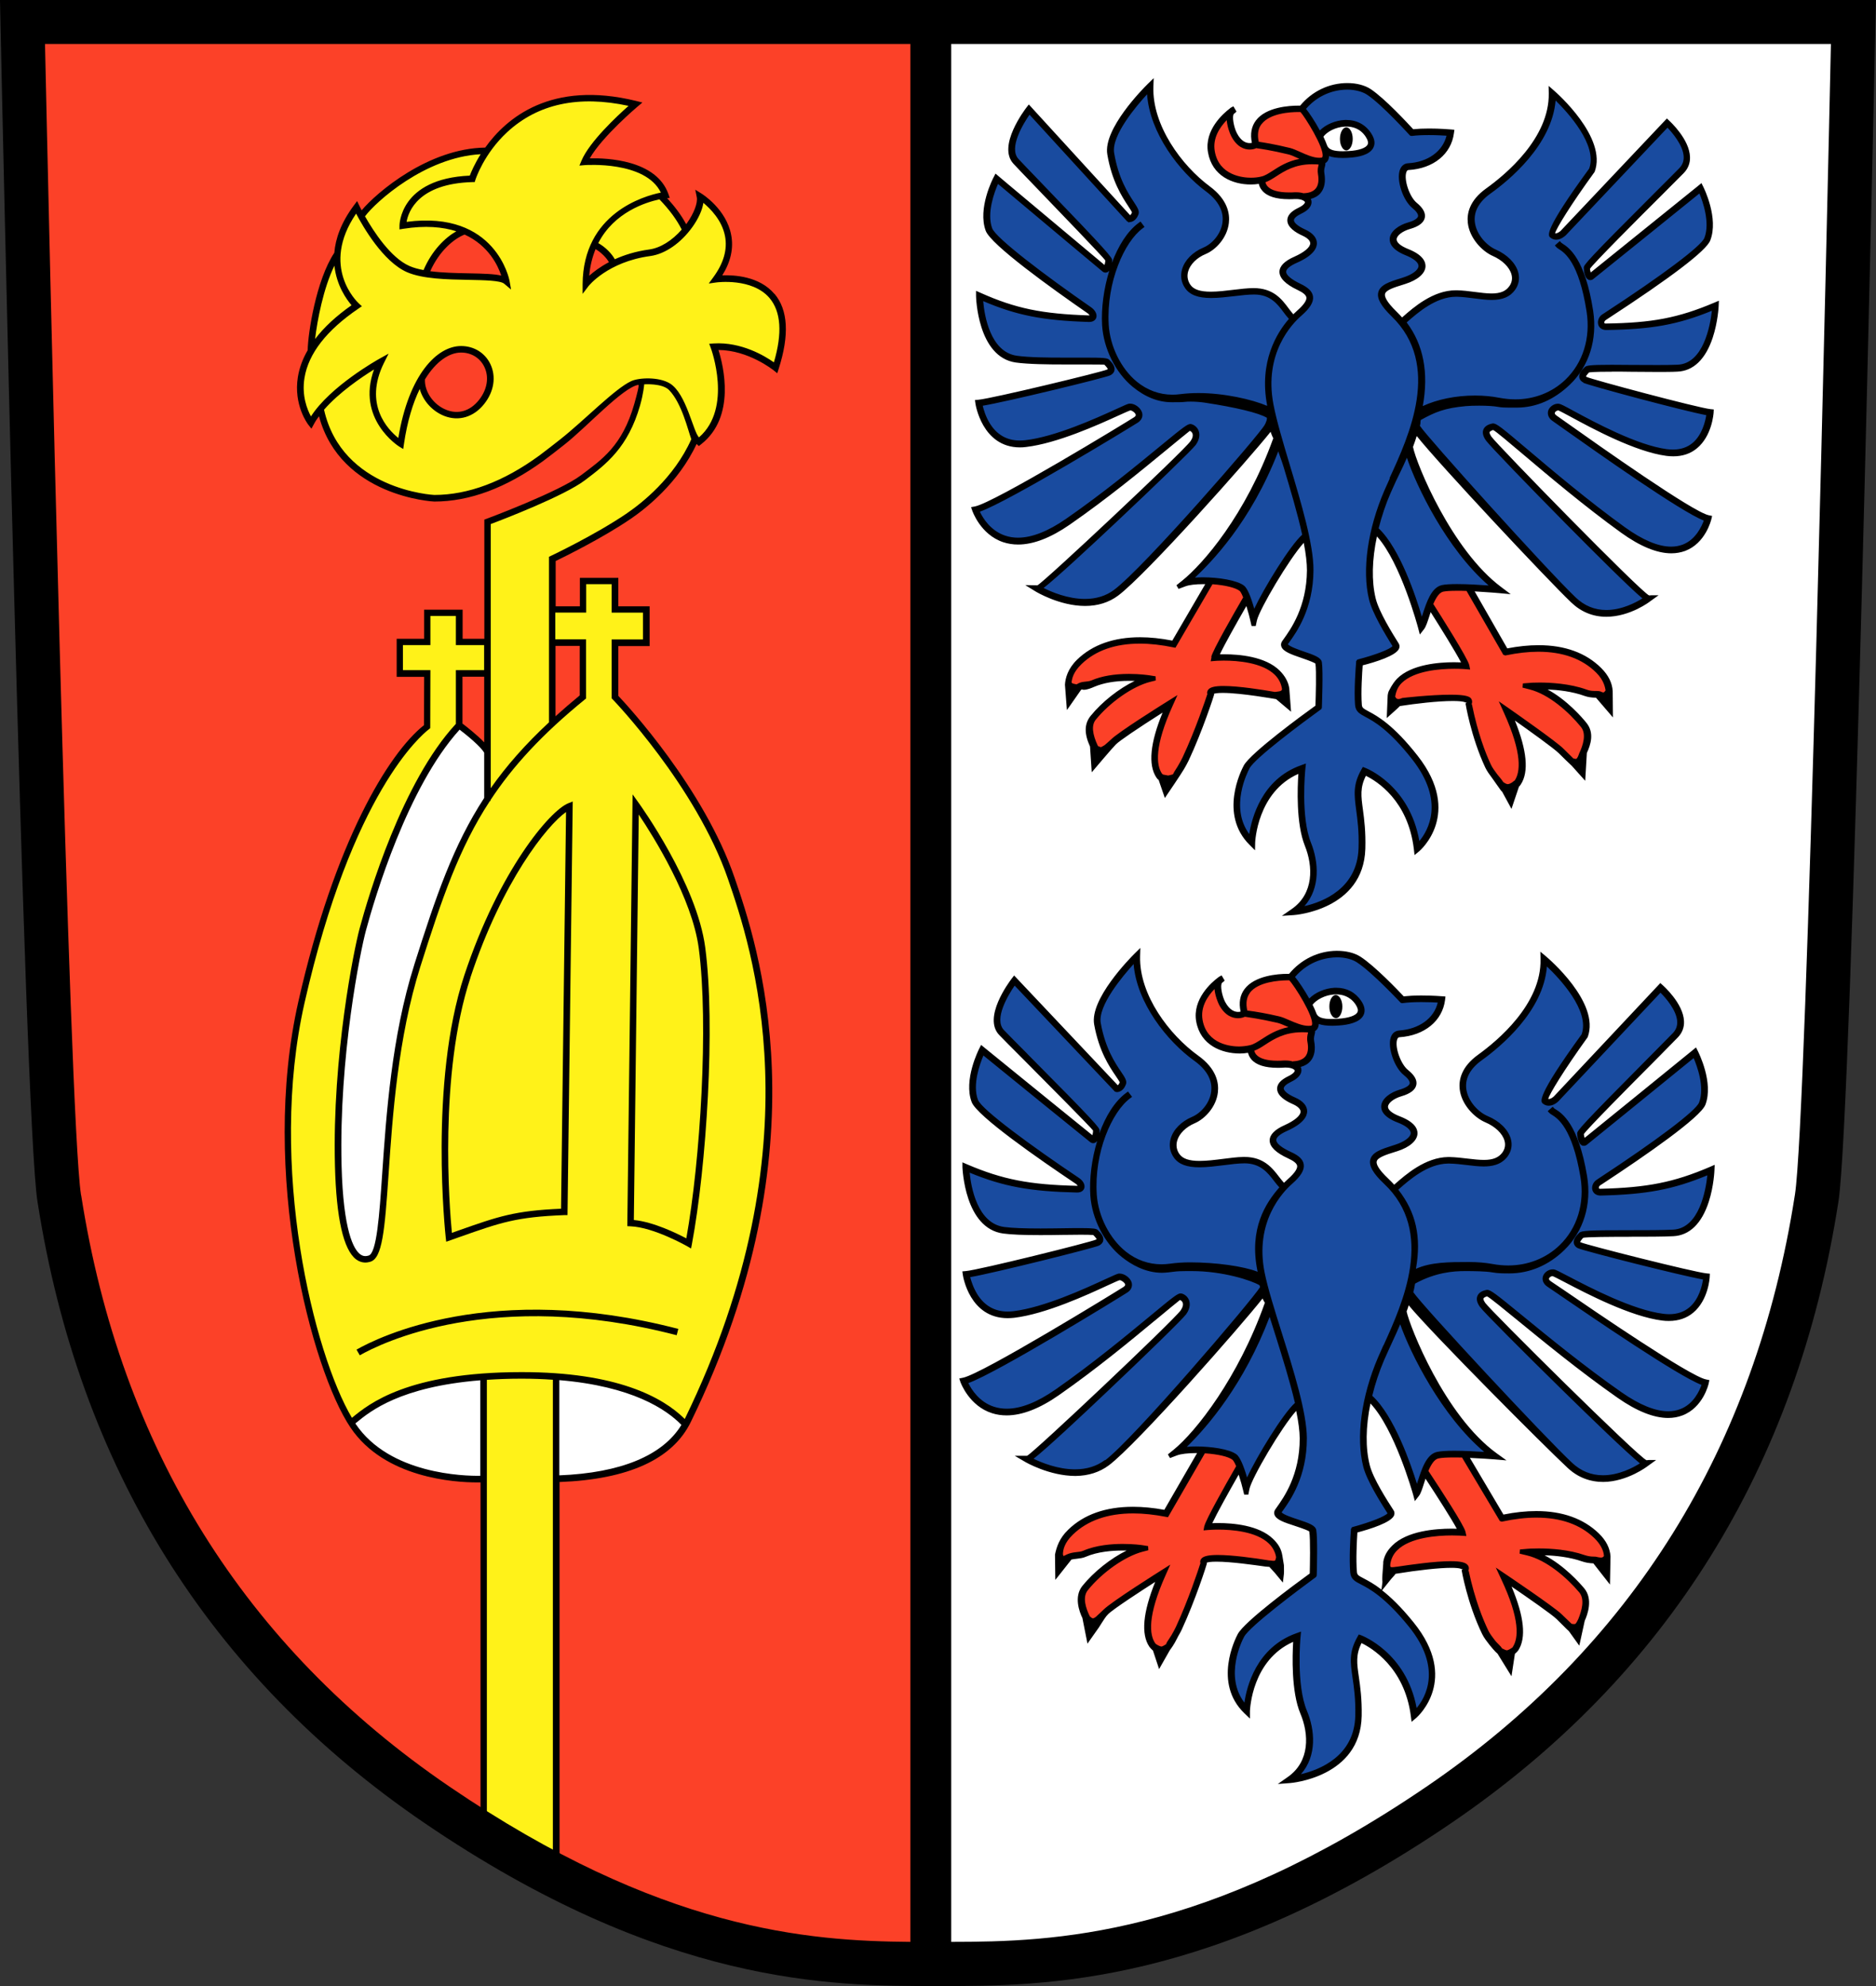 <?xml version="1.0" encoding="UTF-8"?>
<svg id="Ebene_1" data-name="Ebene 1" xmlns="http://www.w3.org/2000/svg" viewBox="0 0 240.95 255.12">
  <rect x="0" y="0" width="240.95" height="255.12" fill="#333333" stroke="none"/>
  <defs>
    <style>
      .cls-1 {
        fill: #fff;
      }

      .cls-2 {
        fill: #fc4128;
      }

      .cls-3 {
        fill: #194b9f;
      }

      .cls-4 {
        fill: #fff219;
      }
    </style>
  </defs>
  <path class="cls-2" d="M116.94,252.7c-10.13-.08-31.21-.24-60.89-20.48-27.01-18.42-43.33-44.63-48.52-77.91l-.02-.13C5.92,144.07,3.34,28.97,2.84,6l-.07-3.03h117.15v249.76l-2.99-.02Z"/>
  <path class="cls-1" d="M119.2,2.69h119l-.07,3.03c-.5,22.97-3.08,138.06-4.66,148.19l-.02.11c-5.19,33.29-21.52,59.5-48.53,77.92-29.99,20.45-50.5,20.48-62.76,20.49h-2.97s0-249.74,0-249.74Z"/>
  <path class="cls-1" d="M61.41,189.72c-2.65,0-11.63-.48-15.84-6.72l-.08-.11.06-.16.09-.07c1.88-1.54,5.69-4.67,16.04-5.51h.16s0,12.56,0,12.56h-.43Z"/>
  <path class="cls-1" d="M71.69,177.13h.16c9.13.78,13.62,3.58,15.78,5.81l.08.08-.06.1c-2.42,3.97-7.89,6.24-15.8,6.55h-.15s0-12.54,0-12.54Z"/>
  <path class="cls-1" d="M46.93,161.5c-.27,0-.52-.09-.76-.27-.82-.61-2.23-2.92-2.45-11.52-.35-13.97,2.43-27.6,3.14-30.22,1.13-4.19,5.34-18.45,12.07-25.86l.09-.1.11.08c.45.34,2.69,2.09,3.2,3.02l.02,5.87c-3.99,6.16-6.24,12.79-9,21.5-2.9,9.18-3.6,19.34-4.11,26.76-.44,6.45-.78,10.38-1.86,10.67-.11.03-.27.07-.45.07Z"/>
  <g>
    <path class="cls-3" d="M175.53,91.82c-.72-.39-1.12-.6-1.18-1.31-.15-1.82.08-4.84.13-5.43l-.02-.03.03-.09c1.5-.37,4.4-1.24,4.68-1.91l.03-.07-.15-.24c-.81-1.32-2.5-4.07-2.92-5.82-.9-3.72-.16-8.89,1.97-13.83.2-.46.43-.97.72-1.6,2.53-5.49,6.75-14.69.18-21.07-1.28-1.24-1.79-2.13-1.63-2.8.2-.82,1.35-1.18,2.68-1.59l.31-.1c1.33-.42,2.17-1.09,2.19-1.74.02-.6-.63-1.2-1.85-1.68-1.25-.5-1.89-1.13-1.86-1.82.04-.86,1.1-1.54,2.13-1.83.89-.26,1.41-.61,1.5-1.02.08-.38-.21-.86-.85-1.37-1.12-.92-1.92-3.28-1.52-4.52.14-.43.42-.67.81-.69,2.74-.16,4.8-1.71,5.24-3.95l.03-.16h-.17c-.37-.04-1.36-.11-2.44-.11-.85,0-1.59.04-2.21.14h-.07s-3.52-3.94-5.52-5.28c-.67-.44-1.66-.7-2.71-.7s-3.58.26-5.6,2.67l-.08.1.08.09c.42.5,1.24,1.73,1.92,3.01l.1.19.14-.17c.67-.78,1.96-1.35,3.14-1.4h.2c1.21,0,2.25.55,2.91,1.56.39.61.48,1.13.27,1.57-.41.81-1.77,1.06-2.84,1.12-.31.02-.59.03-.85.03-.81,0-1.41-.1-1.82-.31l-.24-.12.03.27c.01.12.01.24,0,.33-.04.28-.18.48-.4.58l-.12.05.03.12c.04.13,0,.29-.05.44-.06.24-.13.54-.06.94.17.98.03,1.78-.42,2.31-.3.36-.74.59-1.3.7l-.24.05.15.19c.07.09.12.19.14.29.06.27,0,.82-1.15,1.36-.72.34-1.1.72-1.09,1.1,0,.47.58.99,1.62,1.46.86.39,1.34.92,1.33,1.5,0,.54-.42,1.36-2.38,2.23-1.04.46-1.56.94-1.57,1.43,0,.72,1.09,1.39,2.01,1.83.93.44,1.37.87,1.44,1.39.08.61-.37,1.32-1.41,2.23-1.19,1.03-4.96,4.91-3.67,11.66.4,2.07,1.23,4.86,2.12,7.84,1.42,4.74,3.03,10.12,3.02,13.38-.03,4.89-2.18,7.88-3.1,9.15l-.22.31v.06c.11.42,1.07.79,2.23,1.19,1.3.45,2.11.74,2.18,1.18.18,1.16,0,5.53.02,5.72l-.02.06c-.08.06-8.36,5.99-9.25,7.65-.29.55-2.79,5.44.2,9.06l.22.27.04-.34c.2-1.63,1.26-7.09,6.49-8.94l.19-.07-.02.21c-.03.26-.61,6.31.74,9.66,1,2.48,1.23,5.92-1.1,8.16l-.36.35.49-.09c2.25-.43,7.5-2.04,7.67-7.84.06-2.15-.14-3.68-.31-4.91-.26-1.92-.43-3.19.63-5.06l.05-.1.1.04c.06.02,5.66,2.22,6.78,9.46l.05.3.21-.22c1.02-1.1,3.98-5.14-.68-11.08-3.08-3.93-5.06-4.99-6.12-5.56Z"/>
    <path class="cls-3" d="M180.85,58.32l-.12-.4-.16.39c-.36.89-.7,1.6-1.04,2.29-.16.33-.32.65-.47.98l-.08.17c-.24.53-.46,1.01-.65,1.45-.64,1.48-1.17,3.06-1.58,4.68l-.02.09.06.06c2.92,2.7,5.08,9.66,5.67,11.73l.13.44.16-.43c.08-.22.17-.48.26-.77.47-1.47,1.06-3.3,2.26-3.55.39-.08,1.02-.12,1.88-.12,1.53,0,3.46.14,4.48.22l.47.04-.36-.3c-5.73-4.75-9.81-13.47-10.88-16.96Z"/>
    <path class="cls-3" d="M160.91,78.67l.11.41.17-.39c1.1-2.52,4.77-8.56,6.31-9.83l.07-.06-.02-.09c-.6-2.76-1.56-5.96-2.41-8.79-.15-.5-.28-.87-.41-1.23-.13-.37-.26-.73-.4-1.21l-.12-.43-.16.42c-3.7,9.83-9.26,15.09-11.09,16.81l-.33.31.45-.05c.42-.05.89-.08,1.42-.08,1.9,0,4.26.35,5.1,1.02.37.3.83,1.43,1.3,3.19Z"/>
    <path class="cls-3" d="M206.95,47.18c.79,0,1.75,0,2.89.02h.33c.93,0,1.86.02,2.72.02.96,0,1.83,0,2.54-.04,3.74-.14,4.57-5.74,4.73-7.45l.03-.25-.23.09c-4.46,1.84-7.79,2.45-13.69,2.54-.37,0-.64-.17-.73-.46-.11-.35.06-.78.39-1l.25-.16c7.81-5.09,12.54-8.67,12.98-9.81.85-2.19-.34-5.23-.72-6.11l-.08-.18-.15.12c-2.08,1.68-13.47,10.88-13.79,11.12-.06.05-.13.07-.19.07-.04,0-.09,0-.12-.03-.33-.17-.41-1-.42-1.28,0-.28,2.14-2.51,9.16-9.53,1.43-1.43,2.54-2.54,3.02-3.04.45-.47.67-1.03.65-1.67-.05-1.69-1.75-3.53-2.27-4.05l-.11-.11-13.27,14.04c-.24.23-.63.48-1.02.48-.21,0-.4-.07-.56-.21-.21-.18-.14-1.37,5.05-8.49,1.25-3.39-3.21-8-4.6-9.33l-.24-.22-.02.32c-.29,5.77-5.87,10.35-8.26,12.05-1.55,1.11-2.29,2.45-2.14,3.89.18,1.74,1.62,3.27,2.88,3.83,1.4.62,2.42,1.64,2.72,2.74.19.71.07,1.4-.36,2-.57.79-1.45,1.16-2.75,1.16-.69,0-1.46-.1-2.21-.2-.73-.09-1.48-.19-2.23-.21h-.14c-2.7,0-5.13,2.13-6.43,3.28l-.32.28.09.11c2.21,2.84,2.9,6.51,2.04,10.9l-.06.29.27-.13c1.89-.93,4.32-1.45,6.85-1.45,1.08,0,2.14.1,3.07.28.7.14,1.41.21,2.1.21,2.52,0,4.87-.93,6.62-2.61,2.33-2.23,3.36-5.51,2.82-9-1.01-6.51-2.94-7.76-3.68-8.24-.12-.08-.21-.14-.27-.2l.2-.17s.08.07.22.16c.75.49,2.76,1.79,3.79,8.41.55,3.57-.5,6.93-2.9,9.23-1.8,1.73-4.22,2.68-6.81,2.68-.71,0-1.44-.07-2.16-.21-.56-.11-1.17-.12-1.64-.12-.23,0-1.19.02-1.43.02-3.08,0-5.8,1.24-7.15,1.98l-.06.03-.02.06c-.06.28-.07.39-.08.48,0,.11-.02.19-.11.49l-.02.06.03.05c.54,1.1,16.79,18.99,20.21,22.26,1.17,1.12,2.56,1.69,4.13,1.69,2.24,0,4.23-1.15,4.98-1.65l.17-.11-.16-.13c-1.43-1.13-6.18-5.87-9.91-9.65-4.63-4.69-9.87-10.12-10.29-10.72-.31-.45-.41-.83-.28-1.13.13-.3.46-.5.98-.59.34,0,1.29.79,4.22,3.27,3.13,2.65,7.87,6.66,12.53,10.02,2.35,1.69,4.4,2.55,6.12,2.55.56,0,1.1-.09,1.59-.28,1.94-.73,2.74-2.79,2.94-3.41l.04-.14-.14-.05c-2.74-.97-13.79-8.78-17.95-11.72-.79-.56-1.32-.93-1.48-1.04-.65-.43-.55-.9-.48-1.08.13-.36.56-.64.95-.64.04,0,.07,0,.11,0,.17.02.66.29,1.76.88,2.66,1.44,8.2,4.44,12.09,4.96.28.04.56.06.82.06,1.05,0,1.96-.3,2.69-.9,1.45-1.2,1.83-3.3,1.91-3.92l.02-.14-.14-.02c-2.44-.42-15.16-3.82-15.85-4.16-.23-.11-.35-.26-.38-.45-.06-.39.34-.8.61-1.07.16-.16,1.03-.21,3.23-.21Z"/>
    <path class="cls-3" d="M163.5,53.79l-.02-.06c-.02-.05-.07-.18-.19-.19v-.04s-.06-.03-.06-.03c-.95-.62-5.09-2.42-9.29-2.42-.79,0-1.56.05-2.26.14-.37.05-.74.07-1.1.07-1.8,0-3.5-.62-4.93-1.8-2.14-1.77-3.64-4.81-3.81-7.74-.25-4.37,1.43-10.53,4.58-12.84l.15.21c-2.4,1.76-4.79,7.09-4.47,12.62.16,2.86,1.62,5.82,3.71,7.55,1.38,1.14,3.03,1.74,4.76,1.74.36,0,.72-.02,1.07-.07.71-.1,1.47-.14,2.27-.14,3.67,0,7.45,1.01,8.96,1.73l.27.13-.12-.6c-1.07-5.61,1.31-9.28,2.82-10.98l.1-.11-.1-.1c-.26-.25-.5-.58-.76-.92-.79-1.07-1.78-2.39-4.01-2.39-.81,0-1.67.11-2.59.22-1,.12-2.03.24-2.96.24-1.57,0-2.55-.36-3.08-1.13-.46-.66-.58-1.42-.35-2.2.31-1.08,1.28-2.04,2.57-2.58,1.15-.48,2.43-1.84,2.63-3.5.13-1.07-.15-2.67-2.22-4.22-3.48-2.58-7.31-7.64-7.48-12.62v-.36s-.26.26-.26.26c-1.51,1.6-4.97,5.59-4.55,8.05.57,3.33,1.82,5.24,2.57,6.4.42.65.68,1.04.57,1.35-.22.59-.57.74-.77.77l-.11-.43-.17.35-12.69-13.89-.11.15c-.74,1.04-3.03,4.57-1.49,6.23.43.46,1.4,1.47,2.64,2.76l.25.26c6.94,7.2,9.05,9.49,9.05,9.77,0,.35-.13,1.12-.44,1.27-.04.02-.08.03-.12.03-.07,0-.13-.03-.2-.07-.14-.11-2.56-2.13-13.26-11.12l-.46-.39-.08.18c-.4.87-1.64,3.9-.83,6.1.66,1.81,10.81,8.91,12.84,10.31.41.29.63.69.53.99-.05.15-.2.33-.63.33-6.03-.2-9.36-.87-13.71-2.76l-.22-.1.02.24c.11,1.63.78,7,4.61,7.54,1.55.22,4.03.25,6.01.25h2.75c1.9,0,2.77.02,2.93.19.26.27.66.69.59,1.08-.04.19-.16.33-.39.44-.69.33-13.86,3.5-16.43,3.9l-.15.02.03.15c.11.52.38,1.53.97,2.5.96,1.56,2.35,2.36,4.12,2.36.24,0,.48-.01.73-.04,3.91-.45,9.17-2.84,11.69-3.99,1.07-.49,1.51-.68,1.67-.7h.1c.46,0,1.04.42,1.21.88.08.22.13.66-.43,1.01-1.02.65-16.92,10.36-20.36,11.45l-.16.05.07.15c.34.79,1.37,2.69,3.5,3.39.54.18,1.13.27,1.73.27,1.83,0,3.96-.83,6.31-2.45,4.78-3.31,9.19-6.95,12.13-9.37,2.61-2.15,3.41-2.78,3.71-2.78h0c.32.06.62.32.76.66.11.26.21.82-.32,1.55-.43.6-5.55,5.54-10.06,9.78-3.57,3.35-8.13,7.58-9.6,8.68l-.19.14.21.11c.88.47,3.2,1.55,5.66,1.55,1.51,0,2.83-.41,3.91-1.22,3.8-2.83,19.66-21.05,20.21-22.17l.03-.06Z"/>
  </g>
  <g>
    <path class="cls-3" d="M174.92,203.27c-.71-.37-1.14-.59-1.21-1.3-.16-1.75.02-4.58.08-5.41l-.02-.03.03-.1c1.51-.38,4.45-1.28,4.72-1.96l.03-.07-.14-.22c-.84-1.32-2.58-4.06-3.03-5.81-.95-3.71-.25-8.89,1.87-13.84.18-.41.38-.87.61-1.37l.09-.2c2.51-5.53,6.71-14.79,0-21.1-1.3-1.23-1.84-2.11-1.68-2.79.19-.82,1.36-1.19,2.71-1.62l.31-.1c1.34-.43,2.18-1.11,2.2-1.76.02-.6-.65-1.19-1.89-1.66-1.61-.62-1.92-1.32-1.9-1.8.04-.86,1.1-1.55,2.14-1.85.9-.26,1.43-.62,1.51-1.03.08-.38-.23-.85-.87-1.37-1.1-.87-1.96-3.31-1.58-4.5.14-.43.42-.67.81-.7,2.77-.19,4.84-1.76,5.27-4l.03-.17h-.17c-.39-.03-1.23-.08-2.2-.08h-.28c-.86,0-1.61.05-2.24.16h-.07c-.04-.05-3.62-3.92-5.64-5.22-.67-.43-1.64-.67-2.69-.67-1.04,0-3.68.29-5.71,2.72l-.08.1.08.09c.44.51,1.3,1.77,1.97,2.99l.1.19.14-.17c.67-.79,1.97-1.38,3.17-1.43.08,0,.16,0,.24,0,1.21,0,2.24.55,2.91,1.54.41.6.5,1.13.29,1.56-.4.81-1.78,1.07-2.87,1.15-.31.02-.6.04-.87.04-.85,0-1.44-.09-1.84-.29l-.24-.12.03.27c.01.12.02.24,0,.33-.04.28-.17.48-.4.58l-.12.05.03.12c.04.12,0,.29-.05.45-.05.23-.13.54-.06.94.18.98.04,1.77-.4,2.31-.3.36-.74.6-1.31.71l-.24.05.16.19c.07.09.12.18.15.29.07.27,0,.82-1.16,1.37-.72.35-1.1.73-1.09,1.11,0,.47.59.98,1.65,1.44.88.38,1.36.91,1.37,1.49,0,.54-.41,1.36-2.39,2.25-1.04.47-1.57.95-1.57,1.44,0,.72,1.11,1.38,2.05,1.81.94.43,1.4.85,1.48,1.38.09.61-.36,1.32-1.41,2.24-1.19,1.04-4.97,4.96-3.6,11.69.42,2.08,1.29,4.85,2.22,7.79,1.49,4.74,3.18,10.12,3.19,13.38.02,4.89-2.13,7.89-3.05,9.18-.08.11-.22.32-.22.32v.06c.11.43,1.09.78,2.28,1.17,1.32.43,2.13.72,2.21,1.15.18,1.07.08,4.93.07,5.71l-.02.07c-.08.06-8.41,6.07-9.29,7.74-.29.55-2.77,5.48.29,9.06l.22.26.04-.34c.18-1.63,1.2-7.1,6.49-9l.2-.07-.02.21c0,.06-.58,6.28.84,9.65,1.04,2.47,1.3,5.91-1.04,8.17l-.36.35.49-.1c2.27-.45,7.58-2.12,7.69-7.92.04-2.15-.18-3.67-.36-4.91-.28-1.92-.46-3.18.59-5.06l.05-.1.11.04c.06.02,5.76,2.18,6.96,9.4l.05.3.21-.23c1.02-1.11,3.99-5.18-.79-11.08-3.15-3.9-5.17-4.94-6.25-5.5Z"/>
    <path class="cls-3" d="M179.99,169.63l-.13-.39-.15.38c-.4,1-.78,1.81-1.14,2.6l-.48,1.06c-.22.49-.42.94-.6,1.34-.64,1.5-1.16,3.08-1.55,4.7l-.02.09.07.06c2.99,2.68,5.24,9.62,5.85,11.68l.13.43.15-.43c.07-.2.15-.44.25-.78.46-1.47,1.04-3.31,2.25-3.57.44-.1,1.17-.14,2.18-.14,1.42,0,3.1.09,4.27.18l.47.03-.37-.3c-5.81-4.67-10.04-13.43-11.18-16.94Z"/>
    <path class="cls-3" d="M159.99,190.26l.11.41.17-.39c1.08-2.53,4.75-8.61,6.3-9.9l.07-.06-.02-.09c-.63-2.75-1.63-5.93-2.52-8.77l-.27-.85c-.21-.66-.41-1.29-.61-1.96l-.13-.42-.15.41c-3.39,9.14-8.37,14.76-11.04,17.3l-.33.31.45-.06c.47-.06,1.01-.09,1.6-.09,1.81,0,4.15.3,5.02.97.38.29.86,1.42,1.35,3.18Z"/>
    <path class="cls-3" d="M209.24,158.31h.28c1.87,0,3.99,0,5.38-.07,3.79-.18,4.57-5.78,4.72-7.49l.02-.25-.23.09c-4.5,1.88-7.87,2.53-13.84,2.67-.38,0-.65-.17-.74-.46-.11-.35.05-.78.38-1l.25-.16c7.86-5.17,12.62-8.79,13.05-9.93.84-2.2-.39-5.23-.79-6.11l-.08-.18-.27.22c-8.52,6.93-13.53,11-13.74,11.16-.07.05-.13.07-.2.07-.04,0-.09,0-.12-.03-.34-.17-.43-1-.44-1.28,0-.28,2.14-2.53,9.19-9.62l.3-.3c1.28-1.29,2.29-2.3,2.73-2.77.45-.47.66-1.03.64-1.67-.07-1.69-1.81-3.52-2.34-4.04l-.11-.11-13.3,14.16c-.24.24-.64.49-1.04.49-.21,0-.39-.07-.56-.2-.21-.18-.16-1.37,5.04-8.54,1.23-3.4-3.32-7.97-4.75-9.29l-.24-.22v.32c-.25,5.77-5.86,10.41-8.26,12.13-1.56,1.12-2.3,2.47-2.13,3.91.2,1.74,1.67,3.26,2.95,3.8,1.43.6,2.46,1.62,2.78,2.71.2.71.08,1.4-.35,2-.77,1.07-1.99,1.19-2.85,1.19-.68,0-1.42-.09-2.16-.18-.72-.09-1.46-.17-2.2-.19l-.36-.38v.38c-2.67.1-5.04,2.2-6.33,3.34l-.32.28.09.11c2.35,2.93,3.04,6.11,2.25,10.33l-.06.29.27-.13c1.93-.97,4.32-.97,6.86-.97h.16c1.03,0,2.04.09,2.93.25.68.12,1.36.19,2.03.19,2.59,0,5-.95,6.79-2.67,2.34-2.25,3.35-5.54,2.77-9.03-1.08-6.5-3.05-7.73-3.79-8.2-.12-.07-.22-.14-.28-.2l.2-.17s.09.08.22.16c.77.48,2.81,1.76,3.91,8.38.6,3.56-.44,6.93-2.84,9.25-1.84,1.77-4.31,2.75-6.97,2.75-.69,0-1.39-.07-2.08-.19-.23-.04-.49-.06-.78-.06-.33,0-.67.03-1.03.05-.36.03-.72.06-1.09.06-1.28,0-4.55.17-7.34,1.72l-.06.03v.07c-.07.27-.12.34-.18.42-.06.09-.14.19-.22.49l-.02.06.04.06c.9,1.5,17.21,19.03,20.77,22.33,1.18,1.1,2.57,1.65,4.14,1.65,2.29,0,4.32-1.18,5.09-1.69l.17-.12-.17-.13c-1.45-1.11-6.31-5.81-10.13-9.55-4.72-4.63-10.09-10.01-10.53-10.62-.32-.45-.42-.83-.29-1.13.12-.3.46-.5.98-.59.33,0,1.11.61,4.31,3.23,3.19,2.62,8.01,6.57,12.78,9.89,2.37,1.65,4.44,2.49,6.16,2.49.59,0,1.15-.1,1.66-.29,1.96-.75,2.74-2.82,2.94-3.44l.04-.14-.14-.05c-2.79-.94-14.05-8.65-18.29-11.55l-.16-.11c-.72-.49-1.19-.81-1.35-.91-.66-.42-.57-.89-.5-1.07.13-.36.57-.65.95-.65h.12c.17.03.67.29,1.79.87,2.71,1.41,8.34,4.36,12.29,4.84.27.03.53.05.78.05,1.09,0,2.02-.31,2.76-.93,1.46-1.21,1.82-3.32,1.9-3.93l.02-.14-.14-.02c-2.47-.4-15.38-3.67-16.09-4.01-.29-.14-.37-.32-.39-.45-.07-.39.34-.8.61-1.07.23-.23,1.97-.25,6.19-.25Z"/>
    <path class="cls-3" d="M162.33,165.16l-.03-.06-.09-.18h-.06l-.03-.02c-1.03-.65-5.15-2.2-9.25-2.2-.88,0-1.72.06-2.48.17-.4.06-.8.09-1.19.09-1.79,0-3.5-.61-4.93-1.75-2.19-1.75-3.74-4.77-3.94-7.7-.3-4.37,1.34-10.54,4.52-12.89l.16.21c-2.42,1.79-4.79,7.14-4.41,12.66.2,2.86,1.7,5.81,3.84,7.51,1.39,1.11,3.04,1.69,4.76,1.69.38,0,.77-.03,1.16-.08.78-.11,1.62-.16,2.5-.16,3.56,0,7.31.54,8.94,1.28l.27.12-.06-.29c-.02-.08-.06-.16-.12-.25-.03-.05-.07-.12-.08-.15-1.09-5.37,1.1-8.59,2.84-10.55l.1-.11-.1-.1c-.26-.24-.5-.56-.76-.89-.81-1.06-1.82-2.38-4.04-2.38-.88.01-1.75.12-2.68.24-1.04.13-2.12.27-3.08.27-1.53,0-2.49-.35-3.03-1.1-.47-.66-.6-1.42-.38-2.2.31-1.08,1.28-2.05,2.58-2.61,1.16-.49,2.44-1.86,2.63-3.52.12-1.07-.17-2.67-2.29-4.19-3.55-2.55-7.47-7.57-7.69-12.55l-.02-.35-.24.26c-1.51,1.62-4.98,5.65-4.53,8.1.6,3.32,1.89,5.23,2.66,6.37.44.65.71,1.05.59,1.35-.27.74-.75.79-.9.79h-.08s-13.07-13.85-13.07-13.85l-.11.15c-.74,1.05-3.03,4.6-1.45,6.24.48.5,1.59,1.62,3.01,3.04,7.06,7.1,9.21,9.35,9.21,9.63,0,.28-.09,1.11-.44,1.28-.03.01-.07.03-.12.03-.07,0-.13-.02-.2-.07-.31-.24-10.69-8.67-13.86-11.25l-.15-.12-.08.18c-.4.88-1.63,3.91-.79,6.11.69,1.8,11.04,8.8,13.1,10.18.42.28.64.69.55.98-.05.16-.21.34-.65.34-6.1-.14-9.48-.78-13.91-2.62l-.22-.09.02.24c.13,1.63.86,7,4.74,7.5,1.03.13,2.52.2,4.68.2,1.02,0,2.04-.01,2.98-.03.9-.01,1.62-.02,2.2-.02,1.34,0,1.86.04,1.98.17.27.27.68.68.61,1.07-.03.19-.17.34-.39.45-.7.34-14.01,3.64-16.6,4.06l-.15.02.03.15c.09.41.37,1.49,1.01,2.49.98,1.54,2.37,2.32,4.13,2.32.26,0,.53-.02.8-.05,3.96-.48,9.26-2.93,11.81-4.1,1.05-.48,1.52-.7,1.68-.72h.11c.46,0,1.05.42,1.22.87.09.22.14.65-.42,1.02-1.02.66-17.06,10.52-20.5,11.65l-.16.05.07.15c.36.78,1.41,2.67,3.58,3.36.54.17,1.11.26,1.7.26,1.87,0,4.03-.85,6.42-2.52,4.78-3.33,9.2-7,12.13-9.43,2.72-2.26,3.5-2.87,3.8-2.87h0c.33.06.63.31.77.65.11.26.21.82-.31,1.56-.44.61-5.47,5.5-10.09,9.88-3.57,3.38-8.14,7.65-9.64,8.77l-.19.14.21.11c.88.45,3.2,1.5,5.66,1.5,1.56,0,2.92-.42,4.03-1.26,3.76-2.82,19.64-21.39,20.2-22.56l.03-.06Z"/>
  </g>
  <path class="cls-2" d="M193.52,212.3c-.17,0-.44-.12-.82-.34-.15-.22-.34-.4-.51-.58-.16-.16-.3-.3-.41-.45-.31-.4-.67-.86-.88-1.3-.73-1.5-1.76-4.06-2.55-7.73l-.04-.18c.08-.28.03-.42-.04-.5-.21-.26-.85-.39-1.96-.39-2.03,0-5.13.45-6.8.71-.13,0-.18,0-.25.02-.13.02-.3.04-.46.04-.15,0-.26-.02-.33-.06-.32-.17-.2-.69-.2-.69.11-.74.43-1.39.96-1.92,1.74-1.74,5.3-2,7.26-2,.76,0,1.26.04,1.29.04h.18s-.04-.16-.04-.16c-.11-.54-1.89-3.44-4.75-7.78l-.04-.07.03-.07c.46-1.12.95-1.72,1.52-1.85.42-.09,1.12-.14,2.1-.14.35,0,.71,0,1.09.02h.08s4.88,8.24,4.88,8.24h.08s0-.02,0-.02c1.55-.33,3.04-.5,4.4-.5,3.21,0,5.78.91,7.64,2.71.82.79,1.26,1.65,1.32,2.54-.04.12-.18.4-.54.46-.05,0-.11.01-.17.01-.19,0-.36-.04-.51-.07-.11-.02-.2-.05-.27-.05h-.11c-.44,0-.86-.07-1.28-.22-1.96-.69-4.23-.83-5.8-.83-.81,0-1.38.04-1.43.05l-.69.06v.04s.67.16.67.16c2.61.62,5.27,2.92,6.89,4.86.85,1.02.37,2.61-.07,3.71,0,.02-.23.55-.46.74-.08.06-.2.1-.36.1-.12,0-.25-.02-.32-.03l-.08.02-.08-.07s-1.03-.98-1.34-1.28c-1.01-.98-7.05-5.04-7.11-5.08l-.4-.27.2.43c2.57,5.44,2.24,7.92,1.52,9.04l-.13.18s-.59.43-.9.43h0Z"/>
  <path class="cls-2" d="M149.19,211.79c-.34,0-.81-.3-.95-.41-.07-.08-.1-.12-.13-.16-.75-1.11-1.12-3.58,1.34-9.07l.18-.4-.37.23c-.06.04-6.34,3.99-7.32,4.97-.22.22-.62.58-.75.7-.04.03-.45.48-.82.51h0c-.32,0-.63-.36-.66-.4-.57-1.15-1.06-2.69-.24-3.71,1.87-2.32,4.9-4.44,7.2-5.04l.5-.13v-.05s-.51-.08-.51-.08c-.11-.01-1.11-.16-2.48-.16s-3.31.15-4.93.85c-.31.14-.68.18-1.04.22-.41.05-.73.11-1.11.29h0s-.29.19-.56.19c-.28-.07-.31-.51-.31-.51.02-.63.19-1.59,1.38-2.74,1.91-1.85,4.58-2.79,7.94-2.79,1.33,0,2.74.15,4.31.46l4.73-8.18h.09c1.79.11,3.22.44,3.81.9.16.13.36.46.59,1.01l.03.07-.04.06c-2.46,4.28-3.98,7.14-4.09,7.67l-.03.17.18-.02c.08,0,.58-.05,1.33-.05,1.78,0,5.03.24,6.7,1.87.56.54.91,1.22,1.03,1.98-.02.16-.07.45-.23.65-.06.08-.19.11-.39.11-.16,0-.32-.02-.43-.04-.05,0-.1-.01-.12-.01-2.03-.32-4.76-.7-6.62-.7-1.05,0-1.68.13-1.87.38-.01.02-.13.17-.06.28l.04.06-.02.07c-.24.76-1.53,4.7-3.17,8.26-.16.35-.36.7-.56,1.05-.1.18-.21.34-.32.51-.18.26-.36.53-.41.69-.06.08-.58.45-.82.45h0Z"/>
  <path class="cls-2" d="M165.99,136.64c-.25-.08-.53-.11-.83-.11-.08,0-.16,0-.24,0-.25.02-.5.03-.83.03-1.42,0-2.44-.3-2.94-.88-.26-.3-.34-.6-.35-.8v-.12s.11-.04.11-.04c.45-.14.89-.41,1.46-.78,1.11-.72,2.49-1.61,4.81-1.64h.15c.53,0,.75.04.84.05v.14s.17-.01.17-.01c0,.05,0,.12-.05.29-.06.24-.15.59-.06,1.05.17.9.05,1.62-.35,2.1-.37.45-1.01.69-1.84.71h-.02s-.02,0-.02,0Z"/>
  <path class="cls-2" d="M159.15,134.73c-1.01,0-4.37-.26-4.98-3.63-.35-1.92.81-3.5,1.85-4.49l.26-.24v.35c-.02.86.38,1.88.57,2.24.56,1.04,1.29,1.57,2.17,1.57.4,0,.68-.12.72-.15l.05-.04h.07s.16.02.16.02c.49.06,1.8.23,4.14.76.33.07.77.26,1.2.45.25.11.5.22.75.31l.52.21-.55.08c-1.77.25-2.92,1-3.85,1.6-.57.37-1.07.69-1.58.8-.42.11-.92.17-1.47.17h0Z"/>
  <path class="cls-2" d="M168.06,132.07c-.85,0-1.78-.4-2.59-.75-.44-.19-.9-.39-1.26-.47-1.58-.36-2.98-.62-4.16-.76l-.08-.03-.05-.09c-.27-1.06-.15-1.94.37-2.62,1.15-1.52,3.91-1.71,5.04-1.72h.18c.07,0,.02.02,0,.07l.11.05.12-.1c.53.46,3.37,4.77,3.06,6.05-.05.2-.17.31-.38.34-.11.02-.23.02-.35.02Z"/>
  <g>
    <path class="cls-2" d="M205.24,86.2c-1.85-1.85-4.43-2.78-7.68-2.78-1.3,0-2.71.16-4.19.46v.04s-.09-.02-.09-.02l-4.74-8.28h-.08c-.46-.02-.92-.03-1.35-.03-.82,0-1.42.04-1.79.12-.56.12-1.06.72-1.52,1.84l-.03.07.04.07c2.05,3.2,4.49,7.16,4.62,7.82l.04.17h-.17s-.58-.07-1.49-.07c-1.88,0-5.29.25-6.98,1.93-.5.49-.79,1.11-.91,1.92l.02.11.02.04c.1.19.15.28.29.35.03,0,.11.01.29.01.28,0,.61-.03.65-.03.03,0,3.65-.42,6.15-.42,1.39,0,2.19.12,2.38.37.09.12.1.26.04.5l.04.2c.75,3.67,1.74,6.24,2.44,7.74.21.44.54.88.86,1.32.09.12.19.24.3.37.17.2.33.39.48.63.32.24.59.37.78.37h0c.45-.02.85-.37.91-.43.02-.01.07-.04.12-.07l.12-.07.02-.03c.72-1.11,1.06-3.58-1.42-9.04l-.2-.43.39.27c1.01.7,6.07,4.25,6.97,5.14.37.37.9.89,1.31,1.3l.03.1.1-.05c.09.03.26.07.42.07.1,0,.17-.02.23-.05.23-.15.43-.82.43-.83.77-1.62.84-2.91.19-3.71-1.59-1.96-4.19-4.28-6.76-4.93l-.66-.17v-.04s.68-.05.68-.05c.02,0,.47-.03,1.19-.03,1.32,0,3.84.12,5.94.89.45.16.82.19,1.17.19h.18c.17,0,.24,0,.33.02h.08s.28.16.55.16h0c.16-.04.32-.17.49-.49-.06-.61-.25-1.55-1.25-2.54Z"/>
    <path class="cls-2" d="M157.17,84.57c-.67,0-1.11.03-1.13.04l-.18.02.03-.17c.13-.63,2.2-4.35,4.1-7.62l.04-.06-.03-.07c-.22-.56-.4-.9-.57-1.03-.58-.46-1.98-.81-3.75-.93h-.09s-4.75,8.13-4.75,8.13c-1.61-.34-3.05-.5-4.42-.5-3.24,0-5.84.91-7.7,2.71-1.15,1.11-1.34,2.04-1.37,2.65v.07s.05.05.05.05c.06.06.22.2.34.23.14.04.44.1.58.1.02,0,.03,0,.04,0,.3-.16.56-.27.94-.31.38-.04.73-.08,1.03-.21,1.25-.53,2.82-.8,4.69-.8,1.39,0,2.43.15,2.63.18l.5.08v.05l-.49.12c-2.28.57-5.29,2.67-7.16,4.97-.63.78-.55,2.02.25,3.69l.1.09.04.02c.28.14.41.2.51.2.17-.01.63-.31.69-.36.12-.1.58-.49.81-.71.93-.93,6.63-4.5,7.28-4.91l.37-.23-.18.4c-2.49,5.47-2.14,7.95-1.41,9.06.02.03.06.07.11.12.03.03.06.06.08.08l.04.05h.06c.07.02.19.04.31.07.22.05.37.08.45.08h.02c.14-.02.54-.12.75-.18l.07-.02.03-.06c.11-.23.26-.47.42-.72.1-.15.2-.3.28-.45.21-.36.41-.72.57-1.06,1.76-3.75,3.15-8.05,3.21-8.23l.02-.07-.04-.06s-.02-.16.07-.27c.19-.24.75-.36,1.73-.36,1.91,0,4.94.48,6.64.76.04-.01.1-.02.19-.03.2-.02.5-.05.68-.15.24-.12.3-.36.3-.5-.11-.78-.45-1.46-1-2.01-1.68-1.68-4.97-1.93-6.79-1.93Z"/>
    <path class="cls-2" d="M168.53,20.81c-2.27,0-3.64.88-4.75,1.59-.55.35-1,.63-1.45.77l-.11.03v.12c.02.2.09.5.35.8.51.59,1.54.91,3,.91.23,0,.47,0,.72-.02.07,0,.14,0,.2,0,.31,0,.6.04.85.12h.02s.02,0,.02,0c.82,0,1.45-.25,1.82-.69.39-.47.52-1.19.36-2.1-.08-.45,0-.79.07-1.04.04-.17.06-.25.05-.3l.03-.22-.18.09c-.08-.01-.34-.06-1-.06Z"/>
    <path class="cls-2" d="M160.66,23.13c.51,0,.99-.06,1.4-.16.51-.1,1-.42,1.58-.79.87-.56,2.06-1.33,3.8-1.56l.55-.07-.51-.21c-.23-.1-.45-.2-.72-.31-.46-.21-.87-.39-1.19-.47-2.29-.55-3.59-.73-4.08-.8l-.16-.02-.07-.04-.05.08s-.32.14-.7.14c-.6,0-1.45-.28-2.13-1.59-.19-.36-.56-1.38-.54-2.24v-.36s-.25.25-.25.25c-1.03.98-2.19,2.55-1.87,4.47.58,3.41,3.92,3.68,4.94,3.68Z"/>
    <path class="cls-2" d="M167.06,14.23h-.01s-.02-.13-.02-.13c-.02,0-.24,0-.24,0-1.12,0-3.85.16-5,1.67-.51.67-.64,1.55-.38,2.62l.02.1h.1c.5.08,1.84.27,4.1.82.35.09.78.27,1.23.48.81.37,1.74.78,2.58.78.11,0,.21,0,.32-.02.21-.03.33-.14.38-.34.32-1.31-2.54-5.73-2.98-6.09l-.1.12Z"/>
  </g>
  <path class="cls-4" d="M78.58,33.53c-.32-.59-1.05-1.4-1.95-1.9l-.38-.21.2-.39c2.14-4.15,6.42-5.47,8.16-5.85l.24-.05.17.18c1.34,1.4,2.27,2.67,2.93,3.99l.13.27-.2.23c-1.33,1.52-2.95,2.5-4.45,2.71-1.52.21-2.96.62-4.28,1.22l-.38.17-.2-.37Z"/>
  <path class="cls-4" d="M54.32,35.14c-.77-.14-1.39-.32-1.9-.55-2.54-1.11-4.8-4.59-5.92-6.57l-.14-.25.17-.23c1.51-2.04,7.92-7.76,15.18-8.16l.86-.05-.46.73c-.78,1.25-1.21,2.28-1.36,2.66l-.1.27h-.29c-8.25.37-8.59,5.45-8.6,5.97,1.04-.16,2.04-.24,2.98-.24,1.46,0,2.81.2,4.01.58l.96.31-.88.5c-.79.45-2.76,1.81-4.02,4.77l-.14.33-.35-.07Z"/>
  <path class="cls-4" d="M40.02,43.5c.3-2.66,1.15-6.77,2.53-9.56l.68-1.39.16,1.54c.26,2.47,1.55,4.21,2.09,4.84l.32.37-.4.28c-1.92,1.35-3.46,2.77-4.58,4.24l-.98,1.29.18-1.61Z"/>
  <path class="cls-4" d="M66.76,239l-4.67-3.27v-58.91l.42-.03c1.52-.1,2.98-.15,4.47-.15,1.37,0,2.68.04,4.07.14l.42.03v62.19h-4.69Z"/>
  <path class="cls-4" d="M87.63,182.59c-2.71-2.69-8.49-5.89-20.62-5.89-14.52.01-19.4,4.02-21.48,5.73l-.4.33-.32-.4c-4.47-7.53-11.1-31.76-6.13-53.65,6.13-27.04,15.08-34.57,16.14-35.38l.02-6.78h-3.53v-4.11h3.53v-3.74h4.16v3.74h3.63v4.11h-3.63v6.63l-.12.13c-6.84,7.4-11.12,21.87-12.27,26.12-.71,2.63-3.5,16.3-3.14,30.29.21,8.26,1.5,10.93,2.54,11.71.28.21.59.32.91.32.22,0,.39-.05.51-.08,1.32-.35,1.62-4.77,2.04-10.88.51-7.41,1.2-17.56,4.1-26.71,2.75-8.7,5.01-15.34,9-21.43l.13-.2c2.97-4.48,6.83-8.59,12.14-12.92v-6.94h-3.95v-4.33h3.95v-3.66h4.16v3.66h4.02v4.33h-4.02v6.94c.34.35,10.81,11.29,14.94,23.3,2.9,8.44,11.71,34.12-5.59,69.65l-.27.56-.44-.44Z"/>
  <path class="cls-4" d="M99.15,37.99c-1.65-1.95-4.43-2.24-5.94-2.24-.62,0-1.07.05-1.23.07,1.37-1.88,1.89-3.75,1.54-5.57-.42-2.2-2.02-3.78-2.93-4.53l-.61-.5-.12.77c-.13.84-.61,1.89-1.33,2.9-1.41,1.98-3.33,3.31-5.11,3.56-5.23.71-7.81,3.54-8.18,3.99.1-8.65,7.44-10.81,9.69-11.26l.56-.11-.25-.52c-1.67-3.44-6.95-3.82-9.15-3.82-.53,0-.89.02-1.02.03,1.01-2.33,4.47-5.55,5.91-6.83l.66-.58-.86-.19c-1.8-.39-3.53-.59-5.15-.59-4.27,0-7.9,1.36-10.81,4.04-3.03,2.79-4.14,6.06-4.23,6.33-7.37.22-8.64,4.25-8.86,5.48l-.1.6.6-.08c.85-.11,1.67-.17,2.45-.17,8.35,0,10.09,6.53,10.26,7.29-.63-.45-2.24-.5-4.78-.55-2.72-.05-5.8-.11-7.75-.95-2.98-1.3-5.59-5.93-6.32-7.32l-.34-.66-.42.61c-4.74,6.94-.05,11.68.39,12.09-4.18,2.84-6.57,5.93-7.09,9.18-.39,2.42.38,4.32.88,5.23l.36.66.41-.63c.25-.39.54-.77.85-1.15l.03.15c2.4,10.65,14.46,11.29,14.58,11.3h.02c4.44,0,9.07-1.74,13.76-5.16.82-.6,1.73-1.32,2.69-2.08,3.05-2.4,6.44-6.56,8.71-7.37.06-.02.94-.42,1-.42.14,0,.28.02.43.07.09.03-.24,1.62-.36,2.45l-.19.47c-.96,4.81-4.29,7.33-6.97,9.35-2.62,1.98-10.45,4.98-11.99,5.57l-.29.11v35.66l.81-1.16c2-2.86,4.43-5.61,7.42-8.39l.14-.13v-21.18c.34-.16,5.85-2.79,9.87-5.54,1.76-1.2,6.11-4.56,8.37-9.66l.11-.24c.06.05.12.1.18.15l.29.26.3-.26c4.44-3.85,1.85-11.38,1.64-11.95.18-.01.36-.02.54-.02,3.16,0,5.85,1.64,6.86,2.35l.51.36.18-.59c1.15-3.89.93-6.81-.64-8.66ZM61.84,51.61c-.86,1.09-1.99,1.69-3.18,1.69-.48,0-.96-.09-1.44-.28-1.37-.54-2.5-1.78-2.88-3.16l-.28-1.02c1.55-2.69,3.47-3.94,5.18-3.94,1.47,0,2.72.78,3.33,2.06.7,1.45.42,3.19-.73,4.66Z"/>
  <path d="M45.79,173.37l.42.73c2.65-1.51,17.05-8.73,40.7-2.58l.21-.81c-23.97-6.24-38.63,1.12-41.33,2.66Z"/>
  <path d="M57.31,159.51l1.73-.61c5.3-1.87,7.29-2.57,13.45-2.81h.4s.67-53.13.67-53.13l-.58.23c-2.35.94-8.88,8.62-13.35,22.11-4.56,13.8-2.4,33.48-2.38,33.68l.06.52ZM60.42,125.57c4.09-12.37,9.84-19.54,12.28-21.26l-.64,50.96c-5.98.26-8.02.98-13.29,2.84l-.73.26c-.31-3.21-1.7-20.43,2.39-32.8Z"/>
  <path d="M88.25,160.09l.51.29.11-.58c1.87-9.98,3.03-28.08,1.71-38.08-1.08-8.19-8.29-18.22-8.59-18.64l-.74-1.03-.68,55.46.41.02c3,.12,7.23,2.54,7.28,2.56ZM82.05,104.65c1.9,2.84,6.85,10.73,7.7,17.18,1.28,9.74.2,27.23-1.6,37.25-1.19-.63-4.21-2.12-6.74-2.36l.63-52.08Z"/>
  <path d="M99.45,37.74c-1.91-2.25-5.13-2.43-6.68-2.37,1.09-1.75,1.47-3.49,1.14-5.2-.63-3.29-3.66-5.21-3.79-5.29l-.82-.51.19.95c.15.74-.36,2.08-1.26,3.35-.03.04-.07.08-.1.13-.59-1.1-1.39-2.19-2.44-3.34l.33-.04-.17-.49c-1.55-4.4-7.91-4.64-10.1-4.59,1.59-2.8,6.08-6.6,6.13-6.64l.63-.53-.8-.2c-10.92-2.68-16.67,2.18-19.39,5.99-7.31.1-13.95,5.77-15.87,8.06-.18-.34-.28-.55-.28-.56l-.3-.63-.42.56c-1.67,2.25-2.36,4.29-2.51,6.08-2.33,3.51-3.39,10.33-3.42,12.52-.65,1.12-1.07,2.27-1.26,3.44-.58,3.59,1.26,6.03,1.34,6.13l.4.51.31-.57c.18-.35.41-.69.66-1.03,2.79,10.34,14.67,10.96,14.81,10.96,4.54,0,9.25-1.76,14.01-5.23.82-.6,1.74-1.33,2.71-2.09,2.86-2.25,7.48-7.33,9.48-7.67.15-.03-.12,1.05-.51,2.44-1.54,5.42-4.18,7.16-6.83,9.16-2.8,2.12-12.07,5.58-12.16,5.61l-.27.1v15.31h-2.79v-3.74h-4.94v3.74h-3.53v4.89h3.53l-.02,6.2c-4.58,3.63-11.49,15.02-16.13,35.48-5,22.04,1.7,47.37,6.7,54.77,4.38,6.49,13.39,7.03,16.25,7.03.17,0,.31,0,.44,0v45.53l4.94,3.46h5.21v-49.04c8.85-.34,14.53-2.93,16.86-7.72,17.38-35.67,8.52-61.47,5.61-69.94-3.94-11.47-13.73-22.07-14.92-23.33v-6.39h4.02v-5.11h-4.02v-3.66h-4.94v3.66h-3.11v-5.82c1.13-.55,6.03-2.95,9.7-5.46,1.78-1.22,6.07-4.54,8.4-9.58.01,0,.02.02.03.03l.26.24.28-.22c4.52-3.52,2.86-10.15,2.24-12.12,3.86.02,7.03,2.58,7.07,2.6l.48.39.19-.59c1.38-4.32,1.2-7.55-.54-9.61ZM76.5,32.01c.75.43,1.41,1.14,1.71,1.67-1.14.6-1.98,1.25-2.53,1.74.11-1.3.41-2.42.81-3.41ZM78.97,33.31c-.39-.72-1.22-1.58-2.13-2.08,2.04-3.98,6.13-5.25,7.86-5.62,1.31,1.37,2.22,2.61,2.86,3.88-1.25,1.43-2.76,2.37-4.18,2.56-1.77.24-3.22.72-4.41,1.25ZM61.73,19.82c-.77,1.23-1.21,2.26-1.39,2.74-9.02.39-9.03,6.37-9.03,6.43v.48s.48-.08.48-.08c2.85-.45,5.08-.24,6.82.32-1.44.82-3.13,2.45-4.21,4.98-.67-.12-1.29-.29-1.81-.52-2.42-1.06-4.62-4.46-5.71-6.38,1.38-1.86,7.71-7.59,14.85-7.98ZM64.38,35.4c-.89-.21-2.25-.25-4.19-.29-1.63-.03-3.38-.07-4.93-.27,1.18-2.64,3.05-4.17,4.41-4.71,3.07,1.4,4.28,3.97,4.71,5.27ZM42.95,34.13c.27,2.54,1.56,4.34,2.2,5.08-1.98,1.39-3.54,2.84-4.68,4.34.28-2.41,1.07-6.54,2.48-9.42ZM45.69,182.92s-.03-.05-.05-.07c.05-.04.08-.07.14-.11,1.78-1.46,5.63-4.6,15.91-5.43v12.27c-2.05.03-11.64-.19-16-6.65ZM66.9,238.56l-4.37-3.05v-58.26c1.37-.09,2.84-.15,4.44-.15h.05c1.42,0,2.74.05,3.99.14v61.33h-4.1ZM71.84,189.52v-12.23c9.33.78,13.74,3.75,15.68,5.75-2.4,3.94-7.8,6.17-15.68,6.48ZM75.29,78.7v-3.66h3.27v3.66h4.02v3.44h-4.02v7.57l.12.12c.11.11,10.73,11.16,14.84,23.14,2.88,8.4,11.66,33.95-5.57,69.31h0c-2.87-2.84-8.78-6.02-20.93-6.02h-.05c-14.62.01-19.59,4.09-21.72,5.83-.02.02-.03.03-.05.04-4.85-8.17-10.86-32.25-6.08-53.33,6.12-26.98,14.99-34.37,15.98-35.13l.16-.13.02-7.45h-3.53v-3.22h3.53v-3.74h3.27v3.74h3.63v3.22h-3.63v6.9c-6.91,7.47-11.21,22.01-12.37,26.31-.71,2.64-3.52,16.37-3.16,30.42.17,6.78,1.09,10.83,2.72,12.06.78.58,1.52.39,1.8.31,1.56-.42,1.87-3.95,2.37-11.28.5-7.39,1.2-17.51,4.07-26.61,2.78-8.78,5-15.3,8.95-21.32h.08v-.12c2.85-4.33,6.6-8.42,12.11-12.91l.15-.12v-7.6h-3.95v-3.44h3.95ZM53.2,123.96c-2.91,9.19-3.6,19.37-4.11,26.8-.36,5.27-.7,10.25-1.75,10.53-.23.06-.63.17-1.08-.17-.8-.6-2.17-2.87-2.39-11.41-.35-13.95,2.42-27.56,3.13-30.18,1.14-4.22,5.34-18.42,12.03-25.8.96.73,2.73,2.19,3.16,2.97v5.8c-3.96,6.07-6.2,12.63-8.99,21.45ZM62.19,95.36c-.92-.96-2.29-2.03-2.79-2.41v-6.02h2.79v8.43ZM71.35,92.02v-9.05h3.11v6.36c-1.11.91-2.13,1.8-3.11,2.68ZM80.58,65.9c-4.1,2.8-9.77,5.48-9.83,5.51l-.24.11v21.27c-3.07,2.86-5.49,5.62-7.48,8.46v-33.93c1.6-.6,9.45-3.62,12.1-5.63,2.75-2.08,5.53-4.2,7.08-9.61.44-1.54.53-2.71.53-2.71,0,0,2.33-.17,3.21.75,1.64,1.72,2.4,5.12,2.84,6.3-2.21,4.98-6.46,8.28-8.22,9.48ZM99.37,46.53c-1.15-.81-4.16-2.63-7.71-2.41l-.57.04.2.53c.03.08,2.85,7.71-1.51,11.49-.74-.66-1.62-5.64-3.75-6.93-1.42-.86-3.96-.75-4.96-.29-2.11.97-6.02,5.04-9.11,7.48-.96.75-1.87,1.47-2.68,2.07-4.61,3.37-9.16,5.07-13.5,5.07-.12,0-11.84-.63-14.16-10.95,1.93-2.22,4.84-4.19,6.42-5.17-2.32,6.38,3.15,9.85,3.21,9.89l.54.33.09-.63c.43-2.93,1.15-5.28,2.03-7.08.41,1.49,1.6,2.85,3.15,3.46,1.87.73,3.79.15,5.13-1.54,1.27-1.6,1.56-3.52.79-5.13-.69-1.43-2.09-2.3-3.73-2.31h-.03c-3.08,0-6.71,3.65-8.06,11.81-1.33-1.06-4.48-4.31-1.85-9.63l.6-1.2-1.17.65c-.27.15-6.32,3.54-8.8,7.41-.47-.86-1.21-2.66-.83-4.95.51-3.13,2.84-6.12,6.93-8.9l.44-.3-.39-.36c-.21-.19-4.99-4.72-.35-11.54.88,1.68,3.47,6.18,6.53,7.52,2.02.88,5.15.94,7.92.99,2,.04,4.07.08,4.56.49l.89.75-.2-1.14c-.02-.09-1.73-9.07-13.22-7.55.23-1.32,1.5-4.91,8.45-5.11h.3s.09-.29.09-.29c.01-.03,1.07-3.35,4.11-6.15,3.92-3.61,9.15-4.74,15.56-3.35-1.46,1.29-5.02,4.61-6.04,7.03l-.27.64.69-.06c.08,0,7.78-.58,9.77,3.53-2.15.43-9.99,2.65-10.05,11.77v1.24s.75-.99.75-.99c.02-.03,2.47-3.13,7.94-3.87,1.91-.26,3.93-1.66,5.42-3.74.77-1.08,1.27-2.19,1.4-3.09.87.72,2.39,2.22,2.78,4.27.33,1.71-.18,3.48-1.5,5.28l-.59.81.99-.14s4.58-.63,6.82,2.01c1.47,1.74,1.66,4.51.56,8.25ZM54.59,48.72c1.43-2.33,3.14-3.43,4.62-3.43h.02c1.32,0,2.43.7,2.98,1.84.63,1.31.38,2.9-.69,4.25-1.12,1.41-2.64,1.88-4.17,1.28-1.67-.65-2.84-2.33-2.77-3.93Z"/>
  <path d="M172.92,19.32c.45,0,.82-.66.82-1.48s-.37-1.48-.82-1.48-.82.66-.82,1.48.37,1.48.82,1.48Z"/>
  <path d="M209.23,158.87h.21c2,0,4.08,0,5.48-.07,2.08-.1,3.65-1.63,4.55-4.42.66-2.03.73-4.06.73-4.07l.03-.68-.62.27c-4.62,1.98-8.04,2.66-14.07,2.81-.16,0-.17-.05-.18-.07-.03-.1.03-.28.16-.37l.25-.16c5.71-3.75,12.64-8.57,13.27-10.2,1.08-2.85-.89-6.72-.97-6.89l-.24-.47-.41.34c-.1.08-12.01,9.77-13.89,11.28-.05-.15-.09-.33-.11-.47.21-.46,6.12-6.42,8.97-9.28l.84-.85c1.06-1.07,1.88-1.9,2.27-2.31.56-.58.83-1.29.79-2.08-.09-2.31-2.71-4.6-2.73-4.62l-.31-.28-13.67,14.56c-.16.15-.42.33-.63.33-.03,0-.07,0-.1-.01.16-.62,1.94-3.58,5.07-7.93,1.64-4.44-5.07-10.13-5.35-10.37l-.73-.61.02.95c.15,5.78-5.56,10.52-8.02,12.29-2.19,1.58-2.49,3.28-2.36,4.43.22,1.95,1.86,3.64,3.29,4.25,1.25.53,2.2,1.43,2.46,2.35.16.54.06,1.07-.26,1.52-.48.66-1.21.96-2.37.96-.64,0-1.34-.08-2.11-.17-.71-.09-1.53-.18-2.32-.2h-.16c-2.95.03-5.49,2.28-6.86,3.48l-.08.08c-.23-.25-.46-.5-.73-.75-1.38-1.3-1.59-1.94-1.52-2.25.12-.51,1.24-.87,2.33-1.21l.32-.1c1.6-.51,2.56-1.37,2.59-2.27.02-.6-.36-1.47-2.25-2.2-1-.38-1.56-.84-1.54-1.25.02-.48.77-1.06,1.74-1.34,1.13-.33,1.77-.82,1.9-1.46.12-.61-.24-1.25-1.07-1.91-.92-.73-1.71-2.91-1.4-3.9.09-.29.23-.3.32-.31,3.21-.22,5.5-2.1,5.84-4.79l.05-.44-.42-.03s-1.2-.1-2.57-.1h-.29c-.78,0-1.48.05-2.08.11-.71-.76-3.71-3.9-5.55-5.09-.78-.5-1.84-.76-3.06-.76-2.36.02-4.58,1.1-6.11,2.96h-.23c-1.22,0-4.19.22-5.49,1.95-.59.78-.76,1.75-.51,2.9-.11.02-.22.04-.32.04-.45,0-1.09-.22-1.66-1.27-.41-.77-.68-2.19-.4-2.47l.17-.13.16-.16-.39-.66-.25.13c-.09.05-.18.11-.23.16-.79.59-3.31,2.76-2.78,5.65.55,3.02,3.25,4.09,5.59,4.09.36,0,.73-.03,1.06-.09.06.24.18.56.44.86.62.71,1.76,1.07,3.37,1.07h.11c.25,0,.5-.01.77-.03.07,0,.14,0,.21,0,.71,0,1.07.25,1.1.38.03.12-.18.42-.85.74-.95.46-1.43,1-1.41,1.62.02.9,1.09,1.55,1.98,1.94.65.28,1.03.64,1.03.98,0,.51-.77,1.16-2.06,1.74-1.26.56-1.9,1.22-1.91,1.95,0,.82.79,1.59,2.38,2.32.72.33,1.11.65,1.15.95.04.27-.14.79-1.22,1.74-.13.11-.29.26-.47.44-.2-.21-.39-.47-.61-.74-.88-1.15-1.98-2.58-4.47-2.58h-.12c-.8.01-1.69.13-2.64.25-1.02.13-2.08.26-3.01.26-1.33,0-2.15-.28-2.57-.87-.37-.51-.47-1.11-.3-1.72.26-.92,1.11-1.76,2.26-2.25,1.31-.56,2.76-2.1,2.97-3.97.14-1.22-.18-3.03-2.52-4.71-3.69-2.65-7.6-7.77-7.47-12.77l.03-1.07-.76.75c-.59.59-5.76,5.84-5.17,9.09.62,3.43,1.95,5.4,2.76,6.59.18.26.5.74.52.83-.08.21-.17.32-.25.38l-13.31-14.1-.31.4c-.39.51-3.73,5.02-1.61,7.24.46.48,1.5,1.53,2.83,2.86l.27.27c2.84,2.86,8.76,8.82,8.96,9.15,0,.22-.04.44-.09.6-1.51-1.21-9.43-7.65-12.89-10.46l-1.4-1.14-.24.47c-.08.16-2.05,4.05-.97,6.88.68,1.79,8.67,7.34,13.37,10.49.13.09.2.19.24.26-.02,0-.04,0-.07,0-6.13-.14-9.56-.81-14.11-2.75l-.62-.27v.66c.02.08.26,7.84,5.26,8.49,1.06.14,2.57.2,4.76.2,1.02,0,2.04-.01,2.99-.03h.2c.69-.01,1.38-.02,1.98-.02.73,0,1.29.01,1.62.04.38.39.42.51.43.53,0,0-.03.03-.09.06-.68.33-14.95,3.88-16.71,4.04l-.45.04.06.44c.03.23.89,5.57,5.76,5.57.28,0,.56-.02.86-.05,4.04-.49,9.4-2.96,12.03-4.18.58-.27,1.38-.63,1.49-.65.21,0,.6.27.7.51.02.06.07.18-.2.36-1.03.66-18.16,11.18-20.62,11.66l-.48.1.16.47c.04.12,1.14,3.07,4.06,3.99.59.19,1.22.28,1.87.28,1.98,0,4.26-.88,6.74-2.62,4.8-3.35,9.24-7.03,12.17-9.46l.19-.15c1.35-1.12,3.03-2.51,3.15-2.59.09.02.26.11.35.31.11.27.02.63-.25,1.02-.98,1.37-18.92,18.32-19.73,18.68h-1.58s1.35.79,1.35.79c.03.02,3.08,1.8,6.46,1.8,1.65-.02,3.09-.48,4.28-1.37,3.59-2.69,16.99-17.92,19.74-21.43.04.11.09.19.13.27.05.1.11.21.17.27-3.41,9.65-8.88,16.58-11.72,18.89l-.74.6.27.47.89-.34c.5-.19,1.4-.3,2.48-.3h.11s-4.21,7.29-4.21,7.29c-1.41-.26-2.76-.39-4.02-.39-3.52,0-6.32.99-8.33,2.95-1.13,1.09-1.49,2.21-1.69,3.19l.04,3.25.26-.32,1.81-2.29c.21-.05.42-.07.66-.1.4-.05.82-.09,1.19-.26,1.53-.66,3.4-.8,4.7-.8.19,0,.37,0,.54,0-2.04,1-4.22,2.73-5.68,4.54-1.13,1.4-.37,3.38,0,4.13l.65,3.29,1.48-2.1c.09-.14.19-.29.31-.49.27-.42.57-.91.86-1.19.68-.68,4.41-3.1,6.05-4.15-1.58,3.92-1.84,6.72-.75,8.33.12.17.29.33.43.46l.03.02.79,2.39,1.38-2.43c.09-.12.56-.73.95-1.55.08-.17.17-.33.27-.5.11-.2.22-.39.31-.59,1.77-3.83,3.17-8.23,3.23-8.49l-.02-.11c.12-.05.44-.13,1.24-.13,1.9,0,4.87.43,6.3.63l.5.04.46.5c.18.18.32.36.45.52l.83,1,.13-1.11c.03-.28,0-1.09,0-1.14l-.2-1.22c-.13-.82-.49-1.47-1.2-2.15-1.82-1.77-5.19-2.03-7.03-2.03-.29,0-.55,0-.77.02.57-1.22,2.07-3.93,3.39-6.24.25.76.46,1.52.54,1.88l.17.69h.53s.14-.71.14-.71c.29-1.43,4.15-8,6.01-10.05.3,1.45.44,2.6.45,3.53.02,4.71-2.06,7.61-2.94,8.85l-.19.27c-.15.22-.19.46-.11.69.22.65,1.28,1,2.64,1.44,1.13.37,1.75.62,1.83.71.16.97.08,4.52.06,5.4-2.03,1.47-8.38,6.17-9.24,7.77-.34.63-3.18,6.3.84,10.18l.72.69v-.99c.02-.27.27-6.52,5.55-8.87-.1,1.72-.26,6.4.93,9.22,1.1,2.61,1.25,6.13-1.62,8.14l-1.28.9,1.56-.12c.09,0,9.06-.72,9.21-8.62.04-2.19-.18-3.75-.36-5.01-.26-1.76-.41-2.84.34-4.35,1.17.56,5.51,3.04,6.33,9.34l.1.77.6-.5c.23-.2,5.55-4.97-.32-12.24-1.64-2.04-2.99-3.31-4.07-4.15l1-1.25c.12-.15.25-.31.41-.48l.19-.21.13-.18c2.95-.48,5.62-.77,7.15-.77,1.22,0,1.34.18,1.34.18l.15-.02-.15.15s.71,4.22,2.63,8.19c.24.49.62.98.95,1.4.08.1.72.89,1.03,1.13l1.79,2.9.44-2.88c.17-.15.35-.32.43-.44,1.05-1.61.76-4.37-.86-8.2,2.05,1.4,5.13,3.54,5.78,4.17.24.24.54.53.88.87.29.29.56.57.7.68l1.34,1.87.7-3.2c.36-.79,1.09-2.79-.07-4.17-.58-.69-2.55-2.92-5.09-4.24,1.42.04,3.23.23,4.83.79.43.15.91.23,1.44.25l2.13,2.72.07-3.63c-.07-1.05-.57-2.04-1.5-2.94-1.97-1.9-4.67-2.87-8.03-2.87-1.32,0-2.74.15-4.22.45l-4.31-7.28c1.4.06,2.67.15,3.17.19l1.53.13-1.25-.9c-6.71-4.85-11.18-16.33-11.58-18.23.16-.42.17-.47.24-.7l.03-.09c3,3.63,17.44,18.12,20.42,20.89,1.29,1.2,2.83,1.8,4.58,1.8,3.09-.03,5.68-2.02,5.7-2.04l1.08-.78h-.94s-.29.03-.29.03c-1.01-.35-19.96-19.15-20.71-20.2-.28-.39-.25-.55-.23-.59.03-.07.19-.19.45-.26.26.08,2.31,1.76,3.96,3.11,3.2,2.62,8.03,6.58,12.81,9.92,2.46,1.72,4.65,2.59,6.49,2.59.66,0,1.28-.11,1.85-.33,2.64-1.01,3.34-3.98,3.36-4.11l.09-.42-.43-.09c-2.08-.4-14.33-8.78-18.35-11.54l-.3-.2c-.65-.44-1.08-.74-1.23-.83-.23-.15-.33-.29-.28-.41.05-.14.26-.29.45-.29.12.03.97.47,1.62.81,2.73,1.43,8.42,4.4,12.47,4.9.29.04.57.05.85.05,1.23,0,2.28-.36,3.12-1.06,1.95-1.62,2.12-4.48,2.12-4.6l.02-.41-.41-.04c-1.66-.16-15.48-3.66-16.17-3.99-.05-.02-.07-.04-.08-.04t0,0s.06-.18.38-.53c.3-.13,3.75-.14,5.86-.14ZM160.52,127.54c1.07-1.42,3.72-1.59,4.81-1.61,0,0,.23,0,.26,0,.65.66,3.17,4.64,2.92,5.71-.02.08-.04.1-.14.12-.1.01-.2.02-.3.02-.79,0-1.68-.39-2.47-.73-.45-.2-.92-.4-1.31-.49-1.55-.36-2.94-.61-4.09-.75-.21-.93-.1-1.69.34-2.27ZM160.55,134.26c-.4.1-.88.16-1.4.17-.96,0-4.12-.24-4.69-3.39-.3-1.65.61-3.04,1.53-3.99.07.83.42,1.7.59,2.03.76,1.42,1.74,1.72,2.43,1.72.38,0,.7-.1.85-.18h.1c.49.08,1.79.24,4.11.77.3.07.73.25,1.16.44.09.04.17.08.26.11-1.56.32-2.64,1.03-3.46,1.56-.55.35-1.02.66-1.48.76ZM166.07,136.36c-.28-.08-.59-.13-.92-.13-.08,0-.17,0-.26,0-.25.02-.49.03-.81.03-1.33,0-2.28-.27-2.72-.78-.16-.18-.23-.37-.26-.51.45-.16.88-.42,1.42-.78,1.08-.7,2.42-1.57,4.65-1.59h.15c.34,0,.55.01.69.03,0,.02-.01.05-.02.07-.06.26-.16.66-.06,1.17.15.81.05,1.45-.28,1.85-.32.38-.87.59-1.57.61ZM131.95,135.37c-1.41-1.42-2.53-2.54-3-3.04-1.36-1.42.58-4.57,1.37-5.72l12.88,13.62.24.06c.19,0,.83-.07,1.17-.99.17-.45-.13-.89-.62-1.62-.76-1.12-2.02-2.99-2.61-6.25-.41-2.24,2.87-6.1,4.22-7.59.39,4.96,4.27,9.9,7.8,12.43,2,1.44,2.29,2.92,2.17,3.92-.18,1.55-1.37,2.82-2.46,3.28-1.39.59-2.42,1.63-2.75,2.8-.25.87-.1,1.72.43,2.46.6.83,1.64,1.22,3.27,1.22.98,0,2.07-.14,3.13-.27.91-.12,1.78-.23,2.64-.24,2.07,0,2.99,1.2,3.81,2.27.23.3.45.58.68.82-1.77,2.02-3.91,5.3-2.82,10.71,0,.03.02.08.03.13-1.8-.71-5.36-1.21-8.69-1.21-.9,0-1.75.06-2.54.17-.37.05-.75.08-1.12.08-1.66,0-3.24-.56-4.58-1.63-2.07-1.66-3.54-4.52-3.73-7.3-.37-5.42,1.94-10.66,4.29-12.4l.24-.18-.52-.68-.24.17c-1.49,1.1-2.65,3.02-3.44,5.2.03-.21.03-.37.03-.37,0-.34-.37-.87-9.29-9.85ZM141.92,187.55c-1.06.8-2.35,1.2-3.85,1.2-2.22,0-4.33-.88-5.32-1.36,1.67-1.31,6.04-5.39,9.47-8.65,4.63-4.38,9.68-9.29,10.13-9.92.61-.86.48-1.52.35-1.84-.18-.43-.57-.76-1.01-.83h-.06c-.37,0-.84.35-3.96,2.94-2.93,2.42-7.35,6.09-12.11,9.41-2.34,1.63-4.45,2.46-6.25,2.46-.56,0-1.1-.08-1.61-.24-1.93-.61-2.93-2.24-3.33-3.05,3.78-1.36,19.4-10.98,20.41-11.63.79-.51.61-1.18.54-1.37-.21-.57-.92-1.07-1.51-1.07h-.13c-.21.04-.59.21-1.77.75-2.53,1.17-7.81,3.6-11.72,4.08-.26.03-.52.05-.76.05-1.65,0-2.96-.73-3.88-2.18-.54-.86-.82-1.77-.94-2.24,3.05-.53,15.8-3.71,16.53-4.05.31-.15.51-.38.56-.66.09-.54-.38-1.02-.69-1.33-.19-.19-.53-.26-2.19-.26-.58,0-1.3,0-2.2.02-.94.01-1.96.03-2.98.03-2.14,0-3.62-.06-4.64-.19-3.49-.45-4.28-5.18-4.46-6.98,4.35,1.79,7.75,2.41,13.79,2.55.65,0,.86-.34.93-.54.14-.43-.13-.96-.66-1.32-6.12-4.1-12.52-8.8-12.99-10.04-.75-1.96.26-4.67.7-5.7,3.34,2.71,13.41,10.9,13.72,11.13.12.09.24.13.38.13.11,0,.2-.03.25-.06.1-.05.19-.13.26-.22-.71,2.34-1.02,4.88-.88,7,.21,3.01,1.79,6.11,4.05,7.91,1.15.92,2.98,2.02,5.15,2.02.48,0,1.24-.1,1.46-.13.51-.07,1.02-.09,1.67-.09h.71c3.98,0,7.63,1.19,8.69,1.82.03.12.05.19.08.23-1.09,1.76-16.27,19.53-19.91,22.26ZM154.68,196.03l-.1.56.58-.05c.07,0,.56-.05,1.3-.05,1.74,0,4.89.23,6.5,1.78.51.49.84,1.12.94,1.77-.02.14-.07.34-.15.44,0,0-.04.02-.18.02s-.29-.02-.39-.04c-.06,0-.12-.01-.16-.01,0,0-.02,0-.02,0-1.98-.32-4.73-.7-6.6-.7-1.2,0-1.85.15-2.11.49-.11.14-.19.36-.11.56-.28.88-1.54,4.71-3.14,8.17-.16.34-.35.69-.56,1.05-.09.16-.2.31-.32.5-.18.27-.37.54-.37.67-.23.17-.52.31-.59.32-.22,0-.62-.23-.77-.35-.02-.03-.05-.06-.07-.09-.71-1.04-1.04-3.41,1.37-8.78l.58-1.3-1.2.76c-.06.04-6.35,3.99-7.37,5.02-.21.22-.61.57-.79.74-.13.15-.41.37-.57.38-.12,0-.32-.17-.41-.26-.51-1.04-.98-2.47-.25-3.36,1.83-2.28,4.79-4.36,7.04-4.94l.73-.19-.03-.53-.75-.12c-.11-.02-1.13-.16-2.52-.16s-3.38.15-5.05.87c-.27.12-.62.16-.96.19-.43.05-.78.12-1.22.32-.09.06-.28.15-.37.17-.02-.03-.06-.15-.07-.24.02-.57.18-1.45,1.29-2.52,1.85-1.79,4.45-2.71,7.74-2.71,1.31,0,2.7.15,4.25.45l.21.04,4.74-8.21c1.67.11,3.02.42,3.55.83.04.03.2.19.47.82-1.48,2.58-3.93,6.93-4.08,7.7ZM160.17,189.79c-.48-1.64-.94-2.63-1.34-2.95-.92-.71-3.34-1.03-5.2-1.03-.43,0-.83.01-1.2.05,2.71-2.64,7.37-8.09,10.64-16.7.16.52.77,2.44.77,2.44.87,2.77,1.85,5.9,2.48,8.62-1.54,1.37-4.91,6.89-6.15,9.58ZM177.67,200.71c-.11,1.33-.15,2.09-.13,2.27.03.2,0,.4,0,.4l-.11.81c-.98-.75-1.73-1.14-2.26-1.42-.71-.37-.86-.46-.89-.85-.14-1.55-.01-3.98.06-5.06,1.65-.44,4.34-1.28,4.71-2.19.09-.23.07-.47-.07-.67-.78-1.21-2.61-4.03-3.05-5.78-.56-2.19-.53-4.93.09-7.93,3.1,3.29,5.38,11.37,5.48,11.71l.22.83.53-.68c.24-.31.42-.89.66-1.64.06-.18.12-.37.18-.56,1.5,2.28,3.33,5.15,4.02,6.43-.2,0-.44-.01-.7-.01-2.02,0-5.7.28-7.59,2.17-.68.68-1.04,1.32-1.17,2.17ZM192.64,195.39l.24.08.11-.02c1.54-.33,2.99-.5,4.34-.5,3.13,0,5.63.88,7.44,2.63.76.74,1.18,1.53,1.24,2.28,0,.02-.09.19-.3.22-.04,0-.08,0-.12,0-.15,0-.31-.04-.45-.07-.12-.03-.23-.05-.34-.05h-.11c-.41,0-.79-.07-1.18-.2-2-.7-4.31-.85-5.89-.85-.85,0-1.43.04-1.46.05l-.94.08-.04.54.92.22c2.54.6,5.14,2.86,6.74,4.76.75.9.29,2.38-.12,3.41-.08.18-.25.52-.38.63,0,0-.06.03-.16.03s-.21-.02-.28-.03h-.04c-.18-.17-1.02-.98-1.3-1.25-1.04-1-7.09-5.07-7.15-5.11l-1.29-.87.66,1.41c2.51,5.32,2.22,7.69,1.54,8.75l-.06.1c-.27.2-.61.37-.72.37-.08,0-.3-.08-.62-.25-.12-.2-.31-.39-.52-.6-.13-.13-.26-.26-.37-.4-.3-.39-.65-.84-.85-1.24-.72-1.49-1.75-4.03-2.53-7.66l-.05-.1c.14-.36-.01-.61-.09-.7-.27-.35-.95-.5-2.19-.5-2.05,0-5.17.45-6.9.71-.04,0-.1,0-.19.02-.11.02-.27.04-.41.04-.14,0-.19-.02-.2-.03-.07-.04-.07-.24-.05-.37.1-.69.39-1.28.88-1.77,1.66-1.66,5.13-1.91,7.05-1.91.74,0,1.23.04,1.27.04l.57.04-.12-.56c-.17-.79-3.03-5.2-4.76-7.81.4-.96.83-1.5,1.28-1.6.39-.09,1.08-.13,2.04-.13.32,0,.66,0,1,.01l4.86,8.16ZM190.63,186.51c-1.12-.07-2.57-.15-3.82-.15-1.03,0-1.78.05-2.24.15-1.38.3-1.98,2.23-2.5,3.85-.03.08-.05.17-.08.25-.77-2.48-2.91-8.72-5.74-11.31.38-1.57.89-3.1,1.51-4.56.18-.41.38-.85.6-1.34l.48-1.05c.32-.69.65-1.4,1-2.24,1.28,3.68,5.31,11.8,10.79,16.4ZM177.68,172.82l-.09.2c-.22.5-.43.96-.61,1.38-2.14,5.01-2.84,10.26-1.88,14.03.46,1.8,2.22,4.56,3.06,5.89l.05.08c-.3.37-2.09,1.12-4.56,1.78l-.14.24v.11c-.07.83-.24,3.69-.09,5.46.08.88.62,1.16,1.37,1.54,1.06.55,3.04,1.57,6.16,5.42,4.34,5.36,2.11,9.14,1,10.46-1.33-7.17-7.04-9.3-7.09-9.33l-.34-.12-.18.32c-1.1,1.96-.91,3.27-.62,5.25.18,1.22.4,2.73.35,4.85-.1,5.22-4.59,6.97-6.98,7.53,2.09-2.36,1.79-5.71.77-8.14-1.4-3.33-.83-9.44-.82-9.51l.06-.67-.64.23c-5.12,1.84-6.35,6.91-6.63,8.9-2.6-3.41-.32-7.94-.04-8.46.72-1.35,7.05-6.08,9.25-7.69l.06-.13.02-.13c.03-1.08.12-4.68-.06-5.75-.1-.6-.89-.89-2.41-1.39-.52-.17-1.84-.6-2.04-.9.04-.05.08-.11.14-.19.94-1.3,3.12-4.36,3.1-9.35-.02-3.31-1.71-8.71-3.21-13.48-.92-2.93-1.79-5.69-2.21-7.75-1.33-6.57,2.35-10.39,3.51-11.41,1.13-.99,1.62-1.79,1.51-2.51-.09-.63-.6-1.13-1.65-1.6-1.2-.55-1.88-1.1-1.88-1.54,0-.35.5-.77,1.4-1.17,2.13-.95,2.57-1.9,2.57-2.52,0-.71-.55-1.33-1.54-1.76-1.08-.47-1.46-.91-1.47-1.17,0-.24.34-.56.93-.84,1.35-.65,1.4-1.35,1.32-1.71-.02-.07-.04-.15-.08-.21.54-.14.96-.4,1.27-.76.51-.61.67-1.49.47-2.56-.06-.34,0-.59.05-.81.04-.15.08-.31.06-.47.26-.16.42-.42.47-.76,0-.05,0-.11.01-.16.43.15.99.23,1.75.23.27,0,.56-.02.88-.04,1.16-.08,2.64-.38,3.11-1.31.27-.54.17-1.17-.3-1.86-.73-1.08-1.85-1.67-3.16-1.67-.09,0-.18,0-.26,0-1.21.06-2.48.6-3.24,1.38-.63-1.11-1.38-2.23-1.83-2.77,1.86-2.16,4.18-2.51,5.4-2.52.99,0,1.91.23,2.53.63,2,1.29,5.55,5.12,5.64,5.2l.12.05h.11s.04,0,.04,0c.61-.08,1.35-.13,2.2-.13h.28c.83,0,1.57.03,2.01.06-.47,2.02-2.4,3.42-4.97,3.59-.51.04-.9.36-1.07.9-.42,1.3.48,3.88,1.68,4.82.53.42.81.82.76,1.08-.05.28-.54.58-1.3.8-1.14.33-2.31,1.12-2.36,2.12-.03.58.32,1.41,2.09,2.09,1.08.41,1.71.93,1.7,1.38-.01.51-.81,1.1-1.99,1.48l-.31.1c-1.44.46-2.68.85-2.9,1.84-.18.79.38,1.76,1.77,3.07,6.56,6.17,2.42,15.31-.06,20.76ZM168.58,129.07c.46-.61,1.58-1.27,2.85-1.33h.2c.73,0,1.75.22,2.47,1.28.28.42.37.76.25,1-.21.44-1.11.75-2.4.84-.33.02-.64.04-.91.04-1.15,0-1.75-.2-1.96-.7-.13-.35-.29-.73-.5-1.14ZM202.7,160.35c.74.35,13.14,3.5,16.03,4.01-.1.72-.49,2.54-1.77,3.6-.69.57-1.55.86-2.57.86-.24,0-.49-.02-.74-.05-3.9-.47-9.5-3.4-12.19-4.81-1.26-.66-1.67-.87-1.9-.9h-.13c-.52,0-1.06.36-1.24.84-.07.19-.25.87.62,1.43.15.1.62.42,1.34.91l.17.12c4.18,2.86,15.18,10.39,18.22,11.54-.24.71-1.01,2.46-2.72,3.11-.47.18-1,.28-1.55.28-1.66,0-3.68-.82-5.99-2.43-4.76-3.32-9.57-7.26-12.77-9.88-3.46-2.83-4.05-3.29-4.52-3.29h0c-.65.11-1.06.37-1.23.78-.17.4-.06.88.32,1.41.45.64,5.73,5.92,10.56,10.66,3.69,3.62,8.35,8.13,9.99,9.44-.85.54-2.7,1.53-4.75,1.53-1.49,0-2.81-.53-3.93-1.57-3.47-3.22-19.23-20.16-20.43-21.95.09-.3.11-.46.15-.66.02-.12.04-.25.08-.44,2.62-1.44,4.92-1.61,6.42-1.61,1.11,0,2.67.02,3.51.17.72.13,1.49.13,2.17.13,2.59,0,5.04-1.03,7.06-2.99,2.47-2.39,3.54-5.86,2.93-9.52-1.12-6.74-3.25-8.08-4.05-8.58-.06-.04-.14-.08-.16-.1l-.2-.22-.65.57.21.22c.09.1.21.17.34.25.71.45,2.6,1.63,3.66,8,.56,3.38-.42,6.58-2.69,8.76-1.73,1.67-4.07,2.59-6.58,2.59-.65,0-1.32-.06-1.98-.18-.91-.17-1.94-.26-2.99-.26h-.16c-2.46,0-4.79,0-6.73.87.72-4.11,0-7.27-2.27-10.17l.11-.09c1.28-1.13,3.66-3.24,6.29-3.26h.14c.74.01,1.5.1,2.26.19.72.09,1.47.18,2.17.18.92,0,2.24-.14,3.09-1.31.48-.68.62-1.46.39-2.25-.34-1.18-1.44-2.27-2.95-2.9-1.21-.51-2.59-1.93-2.77-3.56-.15-1.32.54-2.58,2.01-3.63,2.39-1.72,7.92-6.29,8.35-12.04,1.59,1.51,5.55,5.68,4.46,8.72-5.9,8.13-5.27,8.65-4.97,8.9.22.18.47.27.75.27.49,0,.97-.3,1.25-.58l13.1-13.94c.61.61,2.08,2.24,2.15,3.73.02.56-.17,1.05-.56,1.46-.44.46-1.44,1.47-2.72,2.76l-.3.3c-8.9,8.96-9.27,9.49-9.27,9.83,0,.01.02,1.26.61,1.54.08.04.16.05.25.05.13,0,.26-.04.38-.13.29-.22,8.69-7.05,13.72-11.14.44,1.03,1.45,3.74.7,5.7-.4,1.06-5.36,4.81-12.94,9.79l-.25.17c-.44.3-.66.87-.5,1.34.13.41.52.66,1.03.66,5.92-.14,9.29-.77,13.72-2.6-.2,1.88-1.03,6.82-4.41,6.98-1.39.07-3.5.07-5.37.07h-.28c-5.21,0-6.11.05-6.4.34-.31.31-.79.79-.69,1.33.04.2.16.47.56.66Z"/>
  <path d="M171.59,130.79c.46,0,.82-.67.82-1.49,0-.82-.39-1.48-.85-1.48s-.83.67-.82,1.49c0,.82.39,1.48.85,1.48Z"/>
  <path d="M207.02,47.74c.86,0,1.8,0,2.71.02h.18c1,0,2.02.02,2.95.02s1.86,0,2.58-.04c2.05-.08,3.62-1.59,4.54-4.37.66-2,.76-3.98.76-4.06l.03-.68-.62.26c-4.58,1.94-7.96,2.59-13.91,2.67-.16,0-.17-.05-.18-.07-.04-.11.04-.28.16-.36l.24-.16c8.25-5.38,12.69-8.77,13.2-10.08,1.11-2.85-.81-6.73-.89-6.89l-.24-.48-.47.39c-2.05,1.66-12.04,9.72-13.75,11.09-.04-.15-.09-.33-.1-.46.21-.47,6.61-6.87,9.02-9.27l.32-.32c1.27-1.27,2.26-2.26,2.71-2.72.56-.58.83-1.28.8-2.07-.07-2.27-2.55-4.55-2.66-4.65l-.31-.29-13.64,14.43s-.34.32-.62.32c-.04,0-.07,0-.1-.01.16-.61,1.94-3.56,5.08-7.88,1.66-4.42-4.91-10.18-5.19-10.42l-.72-.63.02.96c.09,5.78-5.59,10.46-8.03,12.21-2.18,1.55-2.49,3.25-2.37,4.4.2,1.95,1.8,3.66,3.21,4.28,1.23.54,2.15,1.45,2.4,2.37.15.54.05,1.07-.28,1.52-.46.65-1.17.93-2.28.93-.65,0-1.38-.1-2.17-.2-.74-.1-1.5-.19-2.27-.21h-.16c-2.92,0-5.45,2.22-6.81,3.42l-.08.07c-.22-.25-.45-.5-.71-.75-1.36-1.32-1.55-1.96-1.48-2.27.12-.51,1.18-.84,2.31-1.19l.31-.1c1.58-.5,2.55-1.34,2.58-2.25.02-.6-.34-1.48-2.2-2.22-.98-.39-1.53-.85-1.51-1.27.02-.48.77-1.05,1.73-1.32,1.12-.32,1.76-.81,1.89-1.44.12-.61-.22-1.25-1.04-1.92-.91-.74-1.66-2.93-1.34-3.91.09-.29.23-.3.31-.3,3.17-.19,5.46-2.04,5.81-4.73l.06-.44-.45-.04c-.23-.02-1.44-.12-2.79-.12-.77,0-1.46.03-2.05.09-.7-.76-3.63-3.93-5.44-5.14-.77-.51-1.84-.79-3.02-.79-2.33,0-4.53,1.05-6.06,2.9h-.22c-1.2,0-4.14.18-5.45,1.89-.59.77-.77,1.75-.53,2.89-.09.02-.19.03-.3.03-.44,0-1.08-.22-1.63-1.28-.4-.77-.65-2.19-.38-2.48l.17-.13.16-.16-.39-.67-.25.12c-.09.05-.18.11-.22.16-.78.59-3.29,2.73-2.8,5.62.52,3.05,3.17,4.14,5.49,4.14.36,0,.71-.03,1.04-.08.05.25.17.56.43.86.62.74,1.78,1.11,3.43,1.11.24,0,.5,0,.76-.02.06,0,.12,0,.19,0,.71,0,1.08.26,1.11.39.03.12-.18.42-.85.74-.94.45-1.42.99-1.41,1.61.01.9,1.06,1.56,1.94,1.96.64.29,1.01.65,1,.99,0,.51-.77,1.15-2.05,1.72-1.25.55-1.89,1.2-1.9,1.93,0,.81.77,1.6,2.33,2.34.71.33,1.09.66,1.13.96.04.27-.14.79-1.22,1.73-.13.11-.29.26-.46.43-.19-.21-.38-.47-.59-.74-.87-1.17-1.95-2.62-4.51-2.62-.79,0-1.68.11-2.61.22-.98.12-1.99.24-2.89.24-1.37,0-2.2-.28-2.62-.89-.36-.52-.46-1.12-.28-1.73.27-.91,1.11-1.75,2.25-2.22,1.3-.54,2.74-2.07,2.97-3.95.15-1.22-.15-3.03-2.44-4.73-3.62-2.68-7.43-7.85-7.25-12.84l.04-1.07-.77.75c-.59.58-5.74,5.77-5.19,9.04.58,3.43,1.88,5.42,2.66,6.61.17.26.49.76.51.84-.08.21-.17.32-.24.37l-13.01-14.23-.31.4c-.15.2-3.79,4.93-1.66,7.22.45.49,1.48,1.56,2.79,2.92l.22.23c2.57,2.67,8.58,8.91,8.78,9.26,0,.21-.05.43-.1.59-1.54-1.28-9.67-8.1-12.57-10.53l-1.43-1.21-.24.47c-.09.16-2.07,4-1.02,6.87.65,1.79,8.49,7.42,13.1,10.61.13.09.2.2.24.27-.02,0-.04,0-.07,0-6.06-.2-9.44-.9-13.9-2.89l-.61-.27v.67c0,.08.17,7.84,5.11,8.54,1.59.22,4.11.25,6.12.25h2.74c1.79,0,2.35.02,2.48.02.02,0,.03,0,.03,0,.4.42.44.55.45.57,0,0-.02.02-.09.06-.68.32-14.8,3.73-16.53,3.88l-.45.04.06.44c0,.06.85,5.64,5.71,5.64.25,0,.52-.01.79-.05,3.99-.46,9.31-2.87,11.87-4.04.6-.27,1.41-.64,1.53-.66.19,0,.58.25.68.52.02.06.07.18-.2.36-1.06.68-17.99,11-20.46,11.46l-.48.09.16.46s1.03,3.06,3.97,4.04c.6.2,1.25.3,1.92.3,1.95,0,4.18-.86,6.62-2.55,4.79-3.32,9.24-6.98,12.19-9.41,1.39-1.14,3.11-2.56,3.23-2.64.09.02.26.12.34.32.11.27.02.64-.26,1.02-.97,1.35-18.84,18.13-19.65,18.5l-1.56-.03,1.33.82s3.04,1.86,6.36,1.86c1.63,0,3.06-.45,4.24-1.33,3.59-2.68,16.84-17.58,19.58-21.04.05.16.12.31.18.47.06.15.12.29.17.35-3.55,9.87-9.03,16.15-11.7,18.3l-.74.59.27.47.88-.33c.47-.18,1.29-.28,2.3-.28.08,0,.17,0,.25,0l-4.23,7.25c-1.45-.28-2.85-.43-4.13-.43-3.39,0-6.12.96-8.09,2.87-1.21,1.17-1.52,2.39-1.57,3.23l.25,3.25.24-.33,1.57-2.25.1-.07c.08.03.17.05.28.05.44,0,1.05-.26,1.34-.39,1.18-.5,2.68-.76,4.47-.76.25,0,.49,0,.71.01-2.03.98-4.2,2.69-5.66,4.49-.82,1.01-.84,2.28-.08,3.94l.22,3.31.24-.28s2.41-2.86,2.86-3.3c.48-.48,2.71-2,6-4.09-1.6,3.9-1.87,6.7-.81,8.32.12.19.21.28.3.32l.8,2.33.17-.25c.08-.11,1.91-2.81,2.29-3.46.21-.36.42-.74.6-1.11,1.8-3.85,3.25-8.34,3.27-8.46l-.03-.1c.1-.04.39-.12,1.12-.12,2.43,0,6.75.79,6.87.8l1.92,1.62-.23-3.01c-.12-.82-.54-1.58-1.23-2.27-1.83-1.83-5.24-2.1-7.11-2.1-.21,0-.41,0-.57,0,.58-1.24,2.13-4,3.4-6.2.24.76.43,1.51.51,1.88l.16.69h.53s.15-.7.15-.7c.3-1.42,4.16-7.95,6.02-9.99.28,1.45.41,2.61.41,3.53-.03,4.71-2.1,7.59-2.99,8.83l-.19.27c-.15.21-.19.46-.11.69.21.65,1.31,1.03,2.59,1.47,1.12.38,1.72.64,1.79.73.14.94.04,4.28,0,5.4-1.52,1.09-8.31,6.05-9.2,7.68-.34.63-3.2,6.26.73,10.19l.71.71.02-1c0-.07.26-6.49,5.55-8.82-.12,1.72-.31,6.39.83,9.23,1.06,2.63,1.18,6.14-1.68,8.13l-1.27.88,1.54-.1c.09,0,8.95-.66,9.18-8.53.06-2.19-.14-3.75-.31-5.01-.24-1.76-.38-2.84.38-4.35,1.41.69,5.41,3.16,6.16,9.4l.09.78.61-.5c.06-.05,5.63-4.79-.2-12.24-3.15-4.02-5.2-5.12-6.3-5.71-.7-.38-.85-.47-.88-.86-.13-1.6.04-4.15.11-5.06,1.63-.42,4.3-1.24,4.67-2.15.1-.22.08-.46-.05-.67-.76-1.21-2.54-4.05-2.96-5.81-.53-2.2-.47-4.93.17-7.93,3.06,3.36,5.27,11.68,5.29,11.76l.22.84.54-.69c.24-.31.44-.92.67-1.63.06-.18.12-.37.18-.56,1.22,1.92,3.19,5.09,3.9,6.46-.25,0-.55-.02-.89-.02-1.94,0-5.47.27-7.3,2.09-.26.26-.66.75-1.09,1.62-.09.18-.14.53-.14.55l-.12,2.91.26-.23c.94-.84,1.3-1.16,1.43-1.31,2.03-.32,4.87-.65,6.8-.65,1.47,0,1.63.2,1.63.2l.15-.02-.15.15s.68,4.25,2.53,8.21c.23.49.6.98.92,1.41.17.23.37.51.55.78.46.66.61.87.7.92l1.2,2.21.96-2.85c.09-.09.12-.11.24-.3,1.05-1.6.79-4.36-.76-8.2,1.75,1.24,5,3.56,5.65,4.21.46.46,1.2,1.19,1.66,1.61l1.72,1.92.21-3.57c.48-1.04,1-2.58-.05-3.87-.56-.7-2.5-2.94-4.99-4.29,1.27.05,3.14.24,4.75.83.39.14.86.22,1.47.23l2.17,2.53-.03-3.38c-.06-1.05-.55-2.04-1.46-2.95-1.96-1.96-4.67-2.95-8.07-2.95-1.25,0-2.6.14-4.01.41l-4.19-7.32c1.64.09,3.11.22,3.12.22l1.51.14-1.21-.91c-6.36-4.74-10.9-15.79-11.34-18.01.18-.48.33-.91.48-1.4,2.9,3.65,16.75,18.43,19.83,21.37,1.28,1.23,2.8,1.85,4.52,1.85,3.07,0,5.63-1.97,5.64-1.99l1.07-.77h-.93l-.28.02c-.99-.36-19.52-19.34-20.26-20.4-.27-.4-.24-.55-.22-.59.03-.08.21-.19.44-.26.26.08,2.27,1.79,3.88,3.15,3.14,2.66,7.89,6.67,12.56,10.04,2.44,1.76,4.61,2.65,6.45,2.65.63,0,1.23-.11,1.78-.31,2.62-.99,3.33-3.95,3.36-4.07l.1-.42-.43-.09c-2.05-.42-14.09-8.94-18.04-11.74-.78-.55-1.3-.92-1.46-1.03-.23-.15-.32-.29-.27-.41.05-.13.25-.28.44-.29.12.03.94.47,1.59.82,2.69,1.46,8.28,4.49,12.28,5.02.31.04.61.06.9.06,1.19,0,2.21-.34,3.04-1.03,1.94-1.6,2.13-4.46,2.14-4.58l.02-.41-.41-.04c-1.63-.17-15.25-3.81-15.92-4.14-.05-.03-.08-.05-.08-.05,0-.05.07-.18.38-.52.06-.02.44-.1,2.98-.1ZM162.03,15.95c1.07-1.41,3.68-1.56,4.76-1.56,0,0,.21,0,.24,0,.56.61,3.1,4.64,2.83,5.74-.02.08-.04.1-.13.12-.09.01-.18.02-.28.02-.78,0-1.67-.4-2.47-.76-.46-.21-.9-.4-1.28-.5-2.13-.52-3.45-.71-4.03-.8-.2-.93-.09-1.69.36-2.27ZM161.99,22.68c-.39.1-.85.15-1.33.15-.95,0-4.11-.25-4.64-3.43-.28-1.65.63-3.03,1.54-3.97.06.83.39,1.7.56,2.03.74,1.44,1.71,1.75,2.39,1.75.32,0,.67-.08.84-.18l.1.02c.48.07,1.77.24,4.05.79.3.07.71.25,1.18.47.07.03.14.06.21.1-1.54.3-2.62,1-3.42,1.52-.55.35-1.02.66-1.48.75ZM167.43,24.83c-.29-.09-.6-.13-.94-.13-.07,0-.14,0-.22,0-.24.02-.48.02-.71.02-1.37,0-2.32-.28-2.77-.8-.16-.19-.23-.37-.26-.51.45-.16.89-.43,1.41-.77,1.07-.69,2.4-1.54,4.59-1.54.46,0,.71.02.84.04,0,.03-.02.06-.02.08-.07.28-.16.65-.07,1.16.14.81.04,1.45-.3,1.85-.32.38-.87.58-1.55.59ZM162.49,54.46l-.05.11c-.55,1.12-15.53,18.36-19.36,21.21-1.03.77-2.29,1.16-3.73,1.16-2.22,0-4.33-.91-5.31-1.41,1.65-1.29,6.01-5.33,9.44-8.56,4.61-4.34,9.65-9.2,10.1-9.82.61-.85.49-1.52.36-1.84-.17-.43-.56-.76-.99-.84h-.07c-.36,0-.87.37-3.89,2.86-2.92,2.4-7.32,6.03-12.1,9.34-2.3,1.59-4.37,2.4-6.14,2.4-.57,0-1.13-.09-1.64-.26-1.89-.63-2.88-2.27-3.26-3.08,3.76-1.33,19.27-10.79,20.27-11.43.78-.5.62-1.17.54-1.37-.21-.58-.9-1.08-1.5-1.08h-.12c-.21.03-.59.2-1.76.74-2.51,1.14-7.74,3.52-11.6,3.96-.24.03-.47.04-.7.04-1.66,0-2.96-.75-3.86-2.22-.53-.86-.79-1.78-.9-2.25,3.02-.5,15.64-3.56,16.36-3.9.32-.15.51-.37.56-.66.1-.54-.36-1.02-.67-1.34-.23-.24-.76-.28-3.14-.28h-2.75c-1.97,0-4.43-.02-5.97-.24-3.44-.48-4.18-5.22-4.33-7.02,4.28,1.83,7.63,2.49,13.6,2.68.66,0,.86-.37.92-.54.14-.43-.12-.96-.64-1.33-6.01-4.16-12.27-8.92-12.73-10.17-.72-1.96.3-4.67.75-5.69l.16.13c5.91,4.96,13.01,10.92,13.27,11.12.12.09.24.14.38.14.08,0,.17-.02.25-.06.1-.04.17-.12.24-.2-.72,2.33-1.05,4.86-.93,6.97.17,3.01,1.71,6.13,3.92,7.95,1.6,1.32,3.29,1.99,5.02,1.99h.27c.48,0,1.06,0,1.37-.04.23-.03.51-.04.8-.04.57,0,1.23.05,1.78.13,4.09.62,6.99,1.33,8.01,1.95.03.24-.11.54-.21.78ZM162.73,52.1v.03c-1.88-.81-5.48-1.64-8.81-1.64-.81,0-1.59.05-2.31.14-.34.05-.69.07-1.03.07-1.66,0-3.24-.58-4.57-1.67-2.03-1.67-3.45-4.55-3.61-7.34-.31-5.43,2.02-10.65,4.36-12.36l.24-.18-.51-.69-.24.17c-1.47,1.08-2.63,2.98-3.44,5.14.02-.2.03-.33.03-.34,0-.34-.36-.88-9.13-9.98l-.25-.26c-1.24-1.29-2.21-2.29-2.64-2.76-1.32-1.42.62-4.55,1.41-5.7l12.51,13.68.27.18.03-.06h.02c.19,0,.82-.07,1.16-.98.17-.44-.12-.88-.6-1.62-.74-1.12-1.97-3.01-2.52-6.28-.38-2.25,2.88-6.07,4.23-7.54.34,4.96,4.12,9.93,7.58,12.49,1.96,1.46,2.23,2.95,2.11,3.94-.19,1.55-1.37,2.81-2.45,3.26-1.38.58-2.4,1.61-2.74,2.77-.25.87-.12,1.72.39,2.45.6.86,1.65,1.26,3.33,1.26.95,0,1.98-.12,3-.24.9-.11,1.76-.21,2.54-.21,2.08,0,3.01,1.26,3.77,2.28.23.31.45.6.69.85-1.55,1.78-3.87,5.5-2.8,11.12ZM155.61,84.39l-.11.56.57-.05s.46-.04,1.1-.04c1.77,0,4.97.24,6.58,1.84.51.51.81,1.13.91,1.82,0,0,0,.15-.14.22-.13.07-.41.1-.58.12-.11.01-.18.02-.17.03-1.64-.29-4.69-.77-6.62-.77-1.11,0-1.72.15-1.97.48-.13.18-.18.4-.11.56-.18.56-1.52,4.59-3.18,8.13-.16.34-.36.69-.56,1.04-.08.15-.18.29-.29.47-.14.22-.29.45-.39.67-.2.06-.51.14-.62.15-.05,0-.25-.04-.39-.07-.1-.02-.2-.04-.28-.06-.03-.03-.07-.07-.14-.14-.69-1.05-1-3.42,1.43-8.77l.58-1.29-1.2.75c-1.06.66-6.39,4.01-7.33,4.95-.22.22-.68.6-.79.7l-.02.02c-.23.15-.46.26-.49.27-.06,0-.27-.12-.38-.14-.74-1.56-.84-2.69-.29-3.38,1.83-2.26,4.78-4.31,7-4.87l.72-.18-.02-.53-.74-.12c-.2-.03-1.26-.19-2.68-.19-1.91,0-3.53.28-4.81.83-.26.11-.6.15-.95.18-.42.04-.73.17-.96.33,0,0-.34-.05-.48-.1-.02,0-.09-.05-.18-.12.05-.56.25-1.39,1.28-2.38,1.81-1.75,4.33-2.63,7.49-2.63,1.34,0,2.77.16,4.36.49l.21.04,4.76-8.16c1.64.12,2.98.45,3.49.86.05.04.2.2.45.83-1.21,2.08-3.94,6.84-4.1,7.65ZM161.09,78.19c-.46-1.64-.9-2.63-1.3-2.95-.89-.71-3.34-1.08-5.29-1.08-.36,0-.71.01-1.02.04,2.07-1.97,7.16-7.09,10.7-16.22.09.29.19.55.28.81.13.36.26.72.41,1.22.84,2.8,1.79,5.96,2.38,8.68-1.54,1.35-4.9,6.83-6.16,9.51ZM193.09,84.11l.24.09.11-.02c1.46-.3,2.85-.46,4.13-.46,3.16,0,5.67.91,7.46,2.7,1.04,1.04,1.13,2,1.19,2.27-.1.15-.21.25-.25.26-.14,0-.32-.08-.41-.13l-.14-.03c-.12-.02-.2-.03-.39-.03h-.18c-.31,0-.66-.02-1.06-.17-2.15-.79-4.71-.91-6.05-.91-.73,0-1.2.03-1.21.04l-.93.07-.05.54.9.23c2.5.63,5.05,2.91,6.61,4.83.72.89.27,2.34-.24,3.41-.1.32-.25.64-.38.69-.12,0-.27-.04-.34-.06h-.02c-.41-.4-.93-.91-1.29-1.27-.91-.91-6-4.47-7.01-5.18l-1.28-.89.64,1.42c2.43,5.34,2.12,7.71,1.4,8.76-.09.05-.17.09-.19.13-.01.01-.36.32-.71.33-.04,0-.22-.02-.56-.26-.12-.2-.29-.41-.47-.63-.1-.12-.2-.23-.29-.35-.31-.42-.64-.85-.83-1.26-.7-1.49-1.68-4.03-2.42-7.67l-.05-.12c.1-.25.07-.5-.08-.71-.18-.24-.64-.49-2.62-.49-2.54,0-6.16.41-6.24.43-.04.02-.26.13-.48.13-.14,0-.26-.09-.26-.09-.03-.03-.1-.17-.15-.2.12-.75.38-1.31.83-1.76,1.62-1.6,4.94-1.84,6.78-1.84.88,0,1.45.05,1.45.05l.57.05-.11-.56c-.18-.88-3.78-6.55-4.62-7.86.41-.96.83-1.49,1.28-1.59.35-.07.93-.11,1.73-.11.4,0,.83,0,1.26.02l4.72,8.2ZM191.19,75.21c-1.08-.08-2.72-.18-4.05-.18-.88,0-1.53.04-1.94.13-1.36.29-1.98,2.21-2.48,3.75-.04.11-.07.21-.1.31-.73-2.49-2.79-8.74-5.55-11.35.4-1.58.91-3.11,1.54-4.55.19-.44.41-.92.65-1.44l.08-.17c.15-.33.31-.65.47-.98.29-.59.58-1.2.89-1.93,1.22,3.66,5.11,11.74,10.5,16.41ZM178.51,61.44c-.26.56-.49,1.08-.69,1.54-2.16,4.99-2.9,10.23-1.99,14.01.43,1.8,2.14,4.58,2.96,5.91l.06.1c-.29.37-2.07,1.1-4.52,1.73l-.15.22v.11c-.05.59-.29,3.63-.14,5.48.07.87.57,1.14,1.33,1.55,1.05.56,2.99,1.6,6.03,5.48,4.22,5.4,2,9.15.9,10.47-1.26-7.21-6.86-9.37-6.92-9.39l-.34-.13-.18.32c-1.11,1.95-.93,3.26-.67,5.24.16,1.22.37,2.73.3,4.86-.15,5.21-4.59,6.92-6.95,7.46,2.08-2.34,1.82-5.7.84-8.14-1.33-3.28-.75-9.26-.72-9.51l.07-.67-.64.23c-5.06,1.79-6.33,6.84-6.64,8.83-2.53-3.44-.23-7.94.04-8.45.71-1.33,6.86-5.9,9.21-7.6l.06-.11.02-.1v-.03c0-.19.18-4.58,0-5.77-.09-.6-.88-.9-2.38-1.41-.5-.17-1.8-.62-1.99-.92l.14-.19c.94-1.3,3.13-4.33,3.15-9.32.02-3.31-1.6-8.71-3.04-13.51-.88-2.94-1.71-5.72-2.1-7.78-1.26-6.59,2.41-10.37,3.57-11.38,1.13-.98,1.61-1.77,1.51-2.49-.09-.63-.58-1.13-1.61-1.62-1.17-.56-1.84-1.12-1.84-1.55,0-.35.5-.77,1.39-1.16,2.11-.93,2.56-1.87,2.56-2.5,0-.7-.53-1.33-1.51-1.77-1.06-.48-1.44-.93-1.44-1.19,0-.24.34-.55.92-.83,1.34-.63,1.4-1.34,1.32-1.7-.02-.07-.04-.15-.08-.21.54-.14.96-.39,1.26-.75.51-.6.67-1.48.49-2.55-.06-.34,0-.59.06-.82.04-.14.08-.3.06-.47.26-.15.43-.42.47-.75,0-.05,0-.1.01-.16.43.16.99.24,1.73.24.27,0,.56,0,.87-.03,1.15-.07,2.62-.35,3.09-1.29.27-.54.17-1.16-.29-1.86-.72-1.1-1.84-1.7-3.16-1.7h-.21c-1.2.05-2.46.58-3.21,1.35-.62-1.16-1.35-2.24-1.78-2.78,1.93-2.23,4.34-2.47,5.29-2.47s1.93.24,2.55.65c1.97,1.31,5.43,5.17,5.52,5.25l.12.05h.11s.04,0,.04,0c.61-.08,1.33-.11,2.17-.11.93,0,1.8.05,2.25.08-.49,2.01-2.4,3.4-4.94,3.54-.51.03-.89.35-1.07.9-.43,1.33.41,3.86,1.61,4.84.52.42.8.83.74,1.08-.06.28-.54.58-1.29.79-1.13.32-2.3,1.1-2.35,2.1-.03.58.3,1.41,2.04,2.11,1.06.42,1.68.94,1.66,1.39-.02.51-.81,1.1-1.98,1.47l-.31.1c-1.42.44-2.65.83-2.88,1.81-.19.78.36,1.76,1.72,3.08,6.42,6.23,2.25,15.31-.28,20.8ZM169.97,17.56c.46-.62,1.55-1.25,2.82-1.3h.16c.73,0,1.75.22,2.46,1.31.28.43.36.77.24,1.01-.22.43-1.1.74-2.37.82-.29.02-.56.03-.8.03-1.2,0-1.81-.21-2.02-.72-.13-.36-.29-.74-.48-1.14ZM203.36,49.17c.72.36,12.93,3.63,15.79,4.16-.11.72-.51,2.54-1.78,3.59-.67.55-1.51.83-2.5.83-.25,0-.51-.02-.78-.05-3.84-.51-9.34-3.49-11.99-4.92-1.26-.69-1.64-.88-1.86-.91-.05,0-.1-.01-.15-.01-.51,0-1.04.37-1.22.83-.07.19-.25.87.6,1.43.16.11.68.48,1.47,1.04,4.1,2.9,14.89,10.54,17.89,11.71-.25.7-1.02,2.45-2.71,3.09-.46.17-.95.26-1.48.26-1.65,0-3.65-.84-5.94-2.49-4.65-3.35-9.38-7.35-12.51-10-3.39-2.87-3.97-3.34-4.44-3.34h0c-.64.11-1.05.37-1.22.77-.17.4-.06.87.31,1.41.43.62,5.69,6.07,10.33,10.76,3.61,3.65,8.17,8.21,9.78,9.54-.83.52-2.64,1.49-4.64,1.49-1.49,0-2.81-.54-3.93-1.61-3.79-3.62-19.15-20.68-20.01-22.05.07-.26.07-.34.07-.43,0-.05,0-.12.04-.32,1.85-1.02,3.05-1.53,5.78-1.78.43-.04,1.05-.06,1.71-.06,1.03,0,1.93.06,2.4.15.46.09.99.1,1.41.1h1.06c2.46-.01,4.75-1,6.79-2.95,2.47-2.36,3.55-5.82,2.99-9.49-1.05-6.76-3.13-8.11-3.92-8.62-.06-.04-.14-.09-.16-.11l-.2-.22-.64.56.2.22c.09.1.2.17.34.26.7.45,2.55,1.65,3.54,8.03.52,3.39-.47,6.57-2.73,8.74-1.7,1.63-3.98,2.52-6.42,2.52-.67,0-1.36-.07-2.05-.2-.95-.19-2.03-.29-3.13-.29-2.45,0-4.82.48-6.71,1.35.78-4.29.08-7.9-2.07-10.74l.11-.1c1.28-1.12,3.64-3.2,6.23-3.2h.14c.73.02,1.48.12,2.21.21.75.1,1.53.2,2.24.2,1.4,0,2.36-.41,2.99-1.29.48-.67.62-1.45.41-2.25-.32-1.18-1.4-2.28-2.88-2.93-1.18-.52-2.53-1.95-2.7-3.58-.14-1.33.56-2.58,2.02-3.62,2.37-1.69,7.87-6.21,8.36-11.95,1.56,1.53,5.42,5.73,4.31,8.75-5.9,8.07-5.29,8.6-4.99,8.85.22.19.47.28.75.28.61,0,1.1-.44,1.24-.57l13.06-13.82c.59.62,2.03,2.27,2.08,3.75.02.56-.17,1.05-.56,1.45-.47.49-1.59,1.6-3.02,3.03-8.87,8.87-9.25,9.4-9.25,9.74,0,.05,0,1.26.58,1.55.08.04.17.06.26.06.13,0,.26-.04.37-.13.34-.25,12.15-9.8,13.64-11,.43,1.03,1.39,3.75.64,5.71-.41,1.05-5.34,4.76-12.87,9.67l-.25.16c-.44.29-.65.86-.51,1.33.13.42.52.67,1.02.67,5.84-.08,9.18-.68,13.57-2.47-.21,1.88-1.08,6.81-4.42,6.93-.7.03-1.57.04-2.53.04-.87,0-1.79,0-2.72-.01h-.33c-1.14-.01-2.09-.02-2.89-.02-2.83,0-3.23.1-3.44.3-.31.31-.78.78-.7,1.32.05.29.23.51.54.67Z"/>
  <path d="M0,0l.06,2.89c.12,5.72,2.99,140.18,4.75,151.44l.02.12c5.31,34.04,22.02,60.86,49.66,79.71,30.74,20.96,52.48,20.96,65.47,20.96h1.06c13,0,34.72-.03,65.42-20.96,27.65-18.85,44.36-45.67,49.67-79.71l.02-.12c1.76-11.25,4.63-145.72,4.75-151.44l.06-2.89H0ZM10.42,153.57l-.02-.12c-1.56-10-4.18-127.74-4.62-147.8h111.15v243.8c-13.1-.1-32.12-1.47-59.24-19.97-26.3-17.93-42.2-43.48-47.26-75.91ZM230.54,153.45l-.02.12c-5.06,32.44-20.96,57.98-47.26,75.91-28.42,19.38-47.95,19.96-61.09,19.97V5.65h112.99c-.44,20.06-3.06,137.79-4.62,147.8Z"/>
</svg>